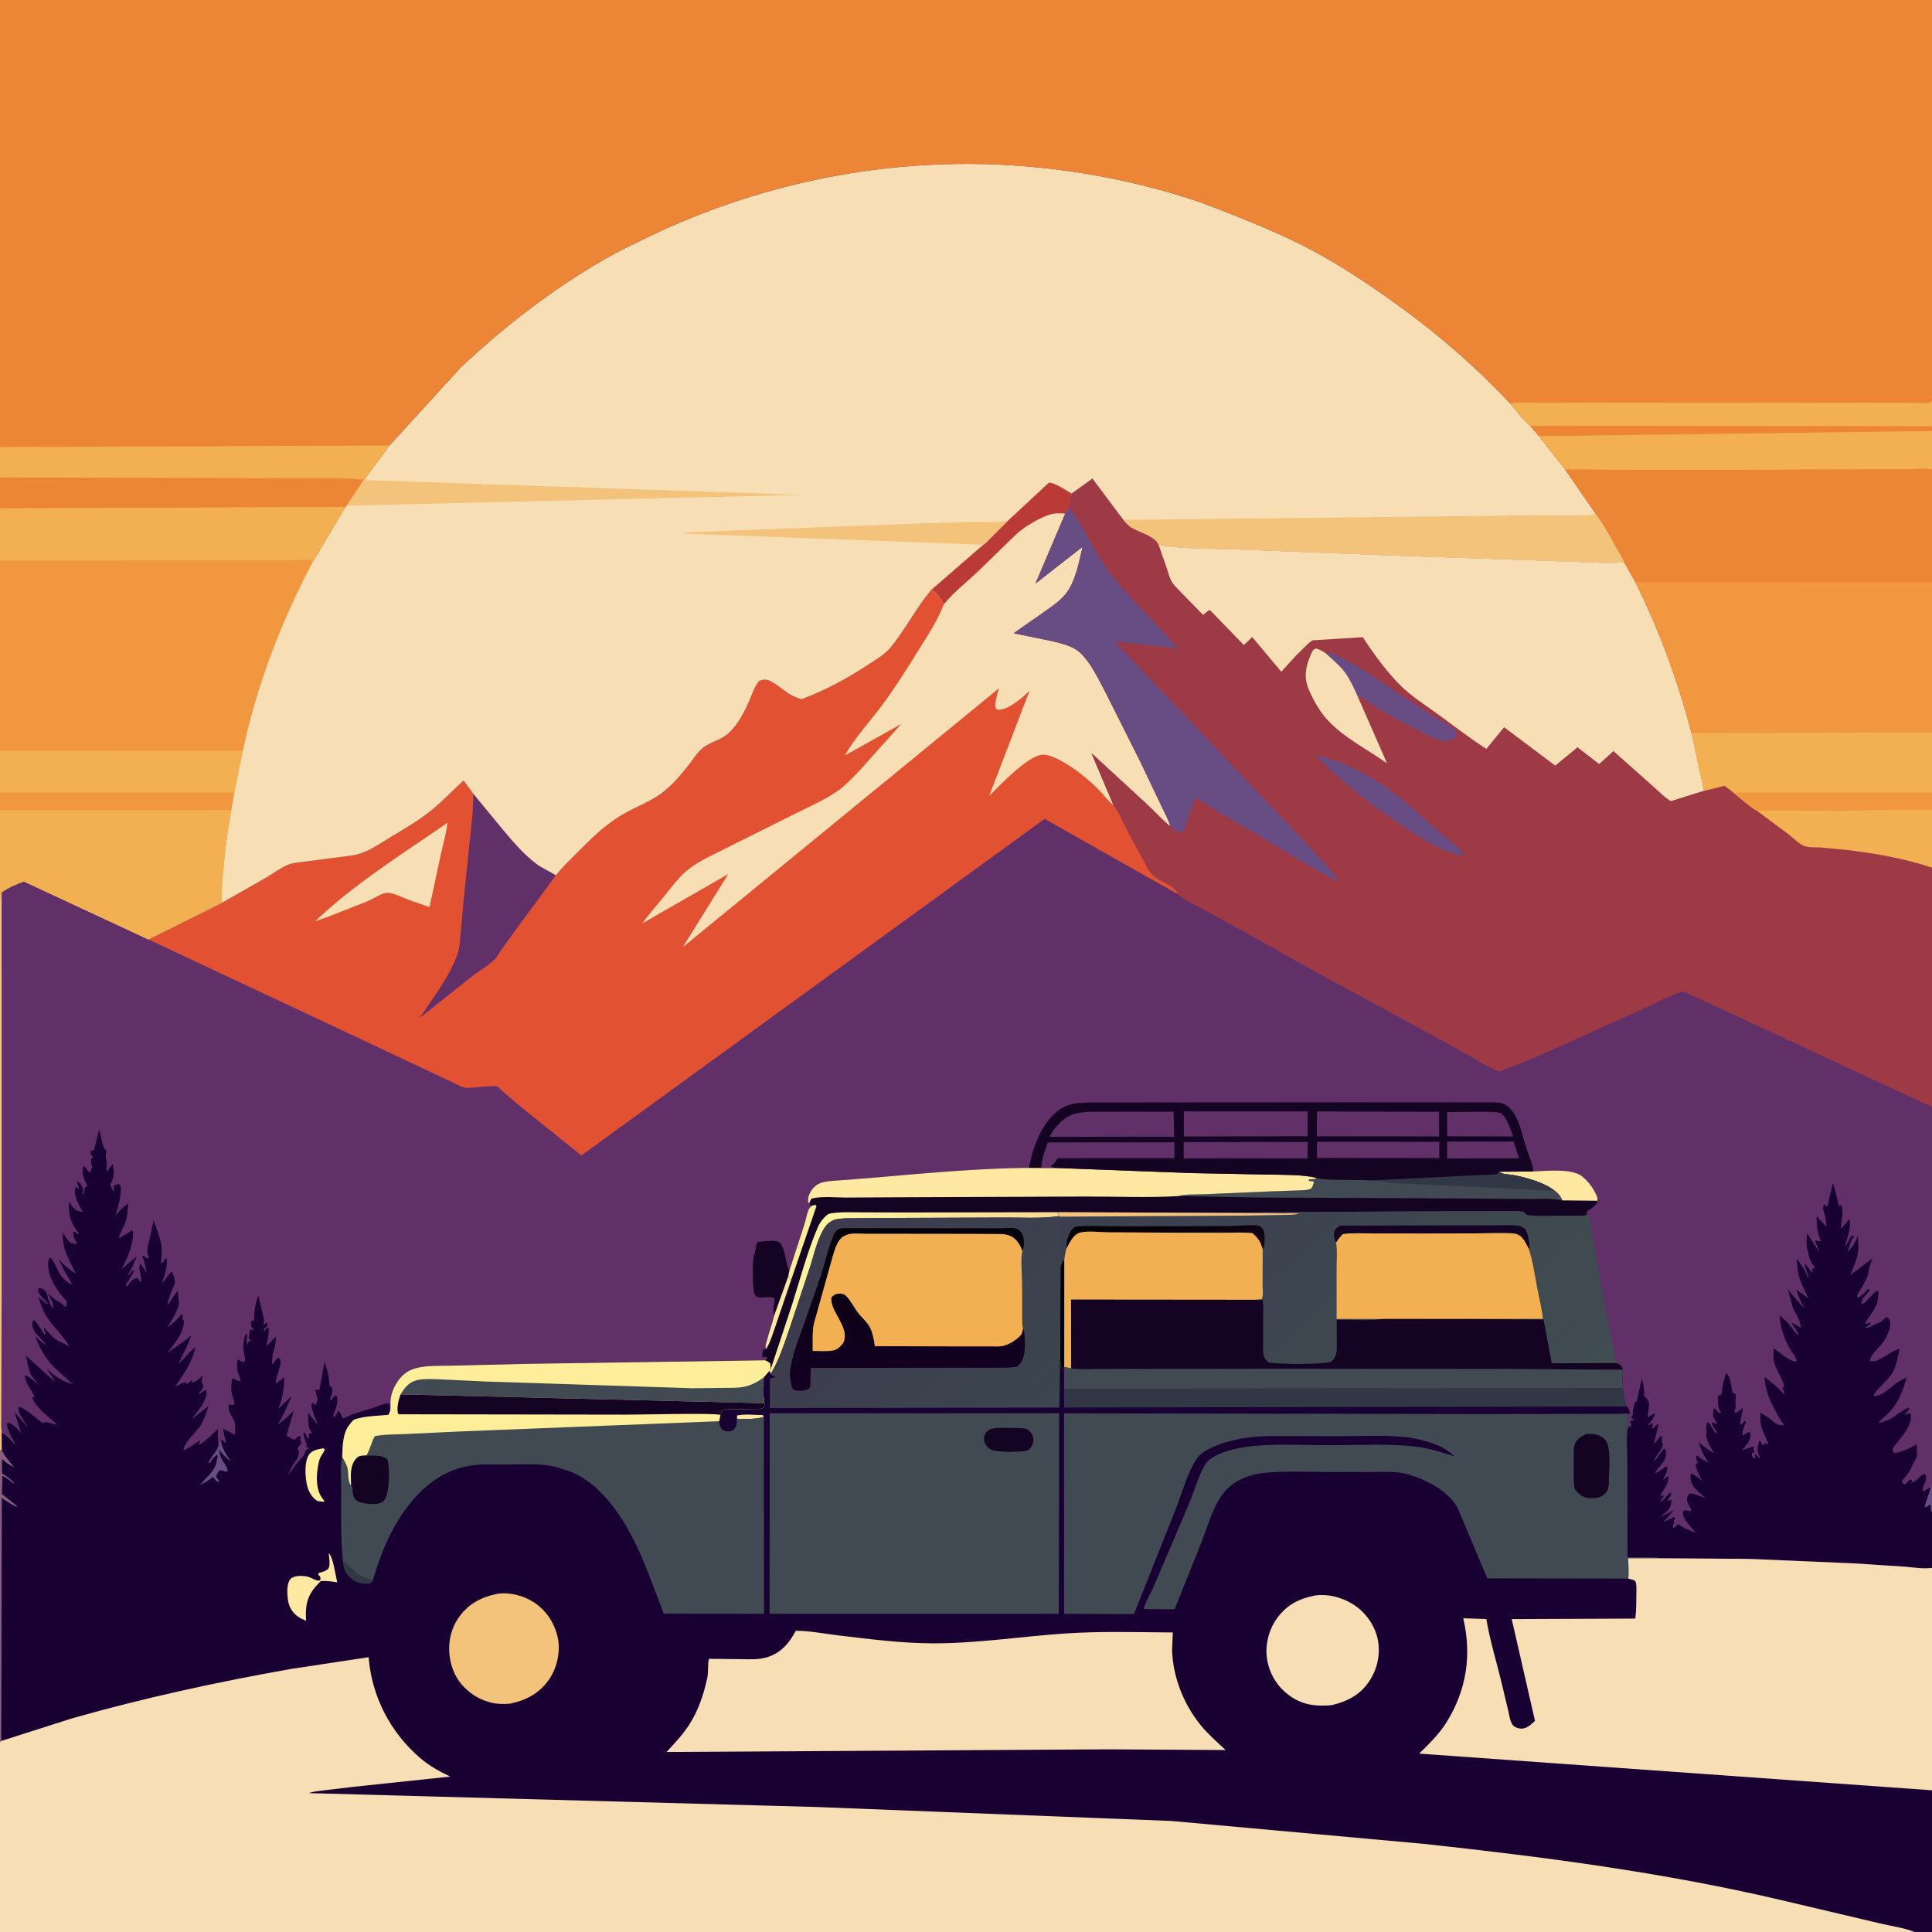 <svg version="1.1" xmlns="http://www.w3.org/2000/svg" style="display: block;" viewBox="0 0 2048 2048" width="1024" height="1024">
<defs>
	<linearGradient id="Gradient1" gradientUnits="userSpaceOnUse" x1="1018.87" y1="1401.51" x2="881.873" y2="1282.91">
		<stop class="stop0" offset="0" stop-opacity="1" stop-color="rgb(249,217,149)"/>
		<stop class="stop1" offset="1" stop-opacity="1" stop-color="rgb(255,245,161)"/>
	</linearGradient>
	<linearGradient id="Gradient2" gradientUnits="userSpaceOnUse" x1="874.688" y1="1302.41" x2="1099.31" y2="1512.22">
		<stop class="stop0" offset="0" stop-opacity="1" stop-color="rgb(61,58,78)"/>
		<stop class="stop1" offset="1" stop-opacity="1" stop-color="rgb(59,70,78)"/>
	</linearGradient>
	<linearGradient id="Gradient3" gradientUnits="userSpaceOnUse" x1="957.094" y1="1300.19" x2="964.637" y2="1466.86">
		<stop class="stop0" offset="0" stop-opacity="1" stop-color="rgb(4,0,8)"/>
		<stop class="stop1" offset="1" stop-opacity="1" stop-color="rgb(21,0,37)"/>
	</linearGradient>
	<linearGradient id="Gradient4" gradientUnits="userSpaceOnUse" x1="1259.8" y1="1162.56" x2="1612.37" y2="1535.34">
		<stop class="stop0" offset="0" stop-opacity="1" stop-color="rgb(59,63,79)"/>
		<stop class="stop1" offset="1" stop-opacity="1" stop-color="rgb(64,77,81)"/>
	</linearGradient>
	<linearGradient id="Gradient5" gradientUnits="userSpaceOnUse" x1="1233.58" y1="1289.58" x2="1238.42" y2="1328.41">
		<stop class="stop0" offset="0" stop-opacity="1" stop-color="rgb(0,0,0)"/>
		<stop class="stop1" offset="1" stop-opacity="1" stop-color="rgb(22,0,28)"/>
	</linearGradient>
</defs>
<path transform="translate(0,0)" fill="rgb(98,48,105)" d="M -0 473.796 L -0 -0 L 2048 0 L 2048 424.969 L 2048 451.796 L 2048 456.941 L 2048 497.935 L 2048 617.405 L 2048 776.427 L 2048 840.058 L 2048 858.235 L 2048 919.749 L 2048 1173.42 L 2048 1575.02 L 2048 1602.29 L 2048 1662.25 L 2048 1897.8 L 2048 2048 L 2029.44 2048 L -0 2048 L 0 1846.66 L -0 1537.69 L 0 953.329 L -0 858.861 L 0 840.06 L 0 796.049 L 0 594.042 L -0 538.894 L 0 506.121 L -0 473.796 z"/>
<path transform="translate(0,0)" fill="rgb(243,194,123)" d="M 0 953.329 L 0.155 952.689 C 0.569 950.213 0.808 948.208 1.728 945.837 L 1.743 1372.44 L 1.449 1473.65 L 1.367 1502 C 1.372 1507.32 0.937 1513.45 1.907 1518.63 L 2.018 1537.08 L -0 1537.69 L 0 953.329 z"/>
<path transform="translate(0,0)" fill="rgb(254,232,162)" d="M 1625.21 1241.83 C 1638.68 1241.26 1657.82 1239.29 1670.5 1243.62 L 1671.62 1243.99 C 1680.3 1247.09 1689.79 1259.86 1692.84 1268.5 C 1693.46 1270.27 1693.61 1271.23 1693.02 1272.92 L 1656.17 1272.62 C 1653.87 1267.46 1651.67 1264.97 1647.13 1261.63 C 1638.96 1255.42 1626.68 1251.11 1616.85 1248.52 C 1611.95 1247.23 1606.94 1246.08 1601.93 1245.33 C 1597.88 1244.72 1592.16 1244.85 1589 1242.08 L 1625.21 1241.83 z"/>
<path transform="translate(0,0)" fill="rgb(20,3,34)" d="M 820.582 1394.77 C 818.671 1390.8 820.745 1380.89 821.201 1376.18 C 817.442 1373.94 808.176 1376.06 803.5 1375.09 C 801.399 1374.65 800.749 1373.73 799.92 1371.88 C 797.575 1366.65 797.246 1335.59 799.426 1330.5 C 801.26 1326.22 800.806 1321.1 802.692 1316.56 C 808.729 1316.06 818.18 1314.45 824 1315.92 C 832.208 1317.99 832.42 1338.5 836.012 1345.13 L 836.868 1346.64 L 835.591 1353.02 L 820.582 1394.77 z"/>
<path transform="translate(0,0)" fill="rgb(20,3,34)" d="M 1117.65 1238 L 1264.06 1243.57 L 1345.01 1245.09 C 1361.43 1245.5 1378.86 1244.86 1394.93 1248.39 C 1402.15 1250.58 1410.05 1250.28 1417.54 1250.54 L 1456.82 1251.14 L 1586.9 1244.73 L 1589 1242.08 C 1592.16 1244.85 1597.88 1244.72 1601.93 1245.33 C 1606.94 1246.08 1611.95 1247.23 1616.85 1248.52 C 1626.68 1251.11 1638.96 1255.42 1647.13 1261.63 C 1651.67 1264.97 1653.87 1267.46 1656.17 1272.62 L 1693.02 1272.92 L 1693.47 1274.92 C 1690 1278.61 1687.13 1281.55 1682.5 1283.84 C 1682.26 1285.22 1682.06 1286.48 1681.99 1287.88 C 1678.94 1289.43 1675.11 1288.9 1671.76 1288.91 L 1647.24 1288.94 C 1639.83 1288.93 1632.21 1289.23 1624.82 1288.62 C 1623.24 1288.49 1619.9 1288.49 1618.5 1287.89 C 1617.64 1287.53 1615.88 1285.26 1615.12 1284.5 C 1606.09 1283.47 1596.66 1283.99 1587.58 1283.97 L 1541 1283.94 L 1389.5 1284.72 L 1351.49 1285 C 1344.52 1285.05 1337.36 1284.68 1330.46 1285.84 L 1121.02 1284.98 C 1121.6 1286.39 1122.09 1287.78 1122.93 1289.07 L 1121.75 1289.25 C 1102.78 1291.91 1081.97 1290.49 1062.71 1290.65 L 938.887 1291.11 L 906.213 1291.36 C 899.759 1291.44 892.465 1291.22 886.171 1292.57 C 882.657 1293.32 878.633 1295.77 876.338 1298.5 C 867.289 1309.28 863.084 1329.52 858.793 1342.69 L 836.704 1409.11 C 831.277 1424.73 826.113 1441.1 817.609 1455.36 L 816.943 1456.6 L 815.702 1453.03 L 816.936 1451.58 L 816.656 1445.5 C 815.04 1443.86 813.191 1443.03 811.166 1441.98 L 813.194 1439.5 L 812 1437.96 C 810.526 1438.62 809.871 1438.7 808.301 1438.8 C 807.939 1435.33 808.2 1433.35 809.38 1430.08 C 810.34 1430.69 810.997 1430.28 812.084 1430.11 C 810.848 1426.85 812.074 1424.31 812.939 1421 C 815.244 1412.17 818.505 1403.64 820.582 1394.77 L 835.591 1353.02 L 836.868 1346.64 L 852.961 1297.04 C 854.494 1292.3 855.409 1285.09 857.872 1281 C 858.587 1279.81 859.807 1278.92 860.855 1278.07 C 858.833 1277.63 859.086 1277.39 857.877 1275.86 C 856.942 1274.59 856.503 1273.86 856.5 1272.19 C 856.491 1267.6 859.503 1261.85 862.654 1258.7 C 865.65 1255.72 869.038 1253.88 873.18 1253.02 C 880.529 1251.49 888.527 1251.38 896.006 1250.8 L 933.467 1247.73 C 986.023 1243.16 1037.86 1238.44 1090.7 1237.96 L 1103.83 1237.97 L 1117.65 1238 z"/>
<path transform="translate(0,0)" fill="rgb(254,232,162)" d="M 835.591 1353.02 C 836.998 1354.29 838.014 1354.92 838.684 1356.73 L 821.852 1406.39 C 818.982 1414.21 816.51 1423.04 812.084 1430.11 C 810.848 1426.85 812.074 1424.31 812.939 1421 C 815.244 1412.17 818.505 1403.64 820.582 1394.77 L 835.591 1353.02 z"/>
<path transform="translate(0,0)" fill="rgb(254,238,153)" d="M 860.855 1278.07 L 864.5 1277.17 L 865.5 1278.56 L 838.684 1356.73 C 838.014 1354.92 836.998 1354.29 835.591 1353.02 L 836.868 1346.64 L 852.961 1297.04 C 854.494 1292.3 855.409 1285.09 857.872 1281 C 858.587 1279.81 859.807 1278.92 860.855 1278.07 z"/>
<path transform="translate(0,0)" fill="url(#Gradient1)" d="M 816.936 1451.58 L 839.531 1383.22 C 848.116 1356.39 855.365 1328.08 866.403 1302.18 C 868.127 1298.14 870.062 1294.48 873.162 1291.32 C 875.626 1288.81 877.103 1286.83 880.687 1286.24 C 890.86 1284.54 901.607 1285.13 911.888 1285.15 L 959.782 1285.28 L 1121.02 1284.98 C 1121.6 1286.39 1122.09 1287.78 1122.93 1289.07 L 1121.75 1289.25 C 1102.78 1291.91 1081.97 1290.49 1062.71 1290.65 L 938.887 1291.11 L 906.213 1291.36 C 899.759 1291.44 892.465 1291.22 886.171 1292.57 C 882.657 1293.32 878.633 1295.77 876.338 1298.5 C 867.289 1309.28 863.084 1329.52 858.793 1342.69 L 836.704 1409.11 C 831.277 1424.73 826.113 1441.1 817.609 1455.36 L 816.943 1456.6 L 815.702 1453.03 L 816.936 1451.58 z"/>
<path transform="translate(0,0)" fill="rgb(65,74,82)" d="M 1456.82 1251.14 L 1586.9 1244.73 L 1589 1242.08 C 1592.16 1244.85 1597.88 1244.72 1601.93 1245.33 C 1606.94 1246.08 1611.95 1247.23 1616.85 1248.52 C 1626.68 1251.11 1638.96 1255.42 1647.13 1261.63 C 1651.67 1264.97 1653.87 1267.46 1656.17 1272.62 C 1644.69 1269.8 1631.34 1271.15 1619.56 1270.99 L 1549.73 1270.42 L 1334.43 1269.4 L 1248.8 1267.91 C 1256.79 1265.59 1268.19 1266.35 1276.66 1265.96 L 1344.85 1263 L 1372.93 1262.03 C 1377.62 1261.83 1382.94 1261.98 1387.5 1260.94 C 1388.73 1260.66 1389.53 1259.98 1390.5 1259.23 C 1391.54 1257.02 1392.78 1255.01 1392.59 1252.5 L 1387.5 1251.74 L 1387.5 1250.16 L 1394.45 1249.78 L 1394.93 1248.39 C 1402.15 1250.58 1410.05 1250.28 1417.54 1250.54 L 1456.82 1251.14 z"/>
<path transform="translate(0,0)" fill="rgb(50,55,69)" d="M 1456.82 1251.14 L 1586.9 1244.73 L 1589 1242.08 C 1592.16 1244.85 1597.88 1244.72 1601.93 1245.33 C 1606.94 1246.08 1611.95 1247.23 1616.85 1248.52 C 1626.68 1251.11 1638.96 1255.42 1647.13 1261.63 C 1641.77 1263 1633.93 1261.72 1628.29 1261.49 L 1579 1258.91 L 1479.49 1254.24 C 1471.91 1253.62 1464.39 1252.03 1456.82 1251.14 z"/>
<path transform="translate(0,0)" fill="rgb(254,232,162)" d="M 1117.65 1238 L 1264.06 1243.57 L 1345.01 1245.09 C 1361.43 1245.5 1378.86 1244.86 1394.93 1248.39 L 1394.45 1249.78 L 1387.5 1250.16 L 1387.5 1251.74 L 1392.59 1252.5 C 1392.78 1255.01 1391.54 1257.02 1390.5 1259.23 C 1389.53 1259.98 1388.73 1260.66 1387.5 1260.94 C 1382.94 1261.98 1377.62 1261.83 1372.93 1262.03 L 1344.85 1263 L 1276.66 1265.96 C 1268.19 1266.35 1256.79 1265.59 1248.8 1267.91 C 1216.59 1269.83 1183.66 1268.26 1151.36 1268.38 L 947.208 1269.18 L 896.545 1269.47 C 884.972 1269.42 871.481 1267.82 860.304 1270.5 C 858.939 1272.25 858.482 1273.74 857.877 1275.86 C 856.942 1274.59 856.503 1273.86 856.5 1272.19 C 856.491 1267.6 859.503 1261.85 862.654 1258.7 C 865.65 1255.72 869.038 1253.88 873.18 1253.02 C 880.529 1251.49 888.527 1251.38 896.006 1250.8 L 933.467 1247.73 C 986.023 1243.16 1037.86 1238.44 1090.7 1237.96 L 1103.83 1237.97 L 1117.65 1238 z"/>
<path transform="translate(0,0)" fill="rgb(20,3,34)" d="M 1090.7 1237.96 C 1094.44 1216.81 1104.34 1189.76 1122.42 1176.68 C 1128.43 1172.33 1136.15 1169.85 1143.51 1169.22 C 1154.99 1168.25 1166.95 1168.73 1178.51 1168.68 L 1244.01 1168.61 L 1433.96 1168.47 L 1540.74 1168.53 L 1573.4 1168.58 C 1578.88 1168.61 1584.93 1168.22 1590.35 1169.09 C 1595.9 1169.99 1600.52 1174.05 1603.67 1178.54 C 1611.67 1189.94 1614.79 1207.51 1619.25 1220.72 C 1621.16 1226.4 1625.71 1235.99 1625.21 1241.83 L 1589 1242.08 L 1586.9 1244.73 L 1456.82 1251.14 L 1417.54 1250.54 C 1410.05 1250.28 1402.15 1250.58 1394.93 1248.39 C 1378.86 1244.86 1361.43 1245.5 1345.01 1245.09 L 1264.06 1243.57 L 1117.65 1238 L 1103.83 1237.97 L 1090.7 1237.96 z"/>
<path transform="translate(0,0)" fill="rgb(98,48,105)" d="M 1534.02 1210.12 L 1604.5 1210.13 L 1610.23 1227.91 L 1533.99 1227.97 L 1534.02 1210.12 z"/>
<path transform="translate(0,0)" fill="rgb(98,48,105)" d="M 1533.96 1178.94 C 1542.18 1178.93 1586.03 1177.43 1590.33 1179.8 C 1597.4 1183.69 1601.17 1197.58 1603.99 1204.72 L 1534 1204.51 L 1533.96 1178.94 z"/>
<path transform="translate(0,0)" fill="rgb(98,48,105)" d="M 1396.09 1210.42 L 1525.79 1210.35 L 1525.63 1227.7 L 1396 1227.43 L 1396.09 1210.42 z"/>
<path transform="translate(0,0)" fill="rgb(98,48,105)" d="M 1345.58 1210.5 L 1386.18 1210.63 L 1386.1 1227.92 L 1294.5 1227.78 L 1254.79 1227.95 L 1254.76 1210.74 L 1345.58 1210.5 z"/>
<path transform="translate(0,0)" fill="rgb(98,48,105)" d="M 1103.83 1237.97 C 1104.42 1228.34 1107.4 1220.04 1110.74 1211.05 L 1245.03 1210.87 L 1244.95 1227.68 L 1121.31 1227.75 L 1120.56 1228.9 C 1118.44 1232.15 1116.79 1234.25 1113.64 1236.5 L 1117.65 1238 L 1103.83 1237.97 z"/>
<path transform="translate(0,0)" fill="rgb(98,48,105)" d="M 1158.44 1178.5 L 1243.99 1178.41 L 1244.69 1205.02 L 1197.75 1204.95 L 1112.52 1205.13 C 1115.07 1199.97 1118.65 1195.29 1122.59 1191.11 C 1133.02 1180.07 1144.11 1178.83 1158.44 1178.5 z"/>
<path transform="translate(0,0)" fill="rgb(98,48,105)" d="M 1396.05 1178.27 L 1525.52 1178.52 L 1525.46 1204.65 L 1396 1204.55 L 1396.05 1178.27 z"/>
<path transform="translate(0,0)" fill="rgb(98,48,105)" d="M 1254.95 1178.13 L 1386.21 1178.13 L 1386.02 1204.47 L 1254.96 1204.73 L 1254.95 1178.13 z"/>
<path transform="translate(0,0)" fill="url(#Gradient2)" d="M 1122.93 1289.07 L 1123.4 1289.72 C 1122.01 1294.28 1122.56 1299.75 1122.53 1304.53 C 1122.49 1312.67 1121.36 1322.85 1123.51 1330.5 C 1124.48 1333.94 1123.31 1338.41 1124.1 1342.11 L 1123.83 1441.57 L 1123.69 1442.97 L 1122.91 1492.09 L 816.035 1492.56 L 816.152 1461.5 C 817.432 1461.02 818.584 1460.65 819.924 1460.36 C 821.48 1460.01 820.832 1460.32 822 1459.46 L 820.662 1458.98 C 819.063 1458.35 818.206 1457.72 816.943 1456.6 L 817.609 1455.36 C 826.113 1441.1 831.277 1424.73 836.704 1409.11 L 858.793 1342.69 C 863.084 1329.52 867.289 1309.28 876.338 1298.5 C 878.633 1295.77 882.657 1293.32 886.171 1292.57 C 892.465 1291.22 899.759 1291.44 906.213 1291.36 L 938.887 1291.11 L 1062.71 1290.65 C 1081.97 1290.49 1102.78 1291.91 1121.75 1289.25 L 1122.93 1289.07 z"/>
<path transform="translate(0,0)" fill="url(#Gradient3)" d="M 1084.44 1408.42 C 1085.32 1409.62 1085.54 1410.29 1085.7 1411.76 C 1086.58 1419.56 1087.23 1433.57 1084.24 1440.77 C 1083.02 1443.71 1080.6 1446.26 1078.57 1448.67 C 1069.6 1450.23 1060.33 1449.82 1051.24 1449.86 L 1007.63 1449.93 L 859.468 1449.99 L 858.936 1469.5 C 858.736 1470.65 858.264 1471.39 857.331 1472 C 852.883 1474.91 846.534 1474.65 841.5 1473.52 C 838.55 1470.59 839.361 1468.35 838.308 1464.46 C 836.647 1458.34 837.338 1452.96 838.519 1446.79 C 841.246 1432.56 846.946 1418.45 851.831 1404.84 L 868.918 1355.72 C 873.907 1341.31 877.104 1325.82 882.625 1311.73 C 883.764 1308.82 885.915 1304.49 888.856 1303.03 C 890.741 1302.09 893.445 1301.97 895.5 1301.92 L 1023.04 1302.03 L 1062.82 1301.98 C 1067.05 1301.98 1073.5 1301.11 1077.35 1302.49 C 1080.8 1303.72 1082.97 1306.4 1084.33 1309.74 C 1085.6 1312.84 1085.72 1321.58 1084.35 1324.7 L 1083.74 1325.97 C 1080.98 1319.04 1077.51 1312.69 1070.17 1309.81 C 1067.56 1308.78 1064.66 1308.3 1061.87 1308.15 L 1024.56 1307.98 L 952.085 1307.89 L 917.5 1307.87 C 911.295 1307.86 902.766 1306.71 897.101 1309.19 L 895.98 1309.73 L 894.723 1310.32 C 886.356 1314.44 883.519 1329.9 880.88 1338.34 L 862.614 1403.67 C 860.926 1412.7 861.614 1422.88 861.485 1432.08 C 867.859 1431.96 880.591 1433.1 886.113 1430.65 C 887.98 1429.83 890.988 1427.01 892.396 1425.48 C 895.273 1422.35 895.784 1418.05 895.399 1413.99 C 894.171 1401.02 879.659 1387.42 881.343 1375.21 C 883.744 1372.56 886.471 1371.31 890.117 1371.23 C 892.399 1371.19 895.029 1371.85 896.687 1373.5 C 901.686 1378.46 905.053 1385.62 909.289 1391.26 C 913.107 1396.34 919.071 1401.27 922.008 1406.74 C 924.946 1412.21 926.575 1420.77 927.369 1426.99 L 1023.3 1427.23 L 1049.22 1427.22 C 1053.66 1427.2 1058.91 1427.67 1063.26 1426.68 C 1069.54 1425.26 1077.15 1420.61 1081.5 1415.95 C 1083.51 1413.79 1083.9 1411.21 1084.44 1408.42 z"/>
<path transform="translate(0,0)" fill="rgb(242,176,83)" d="M 1084.44 1408.42 C 1083.9 1411.21 1083.51 1413.79 1081.5 1415.95 C 1077.15 1420.61 1069.54 1425.26 1063.26 1426.68 C 1058.91 1427.67 1053.66 1427.2 1049.22 1427.22 L 1023.3 1427.23 L 927.369 1426.99 C 926.575 1420.77 924.946 1412.21 922.008 1406.74 C 919.071 1401.27 913.107 1396.34 909.289 1391.26 C 905.053 1385.62 901.686 1378.46 896.687 1373.5 C 895.029 1371.85 892.399 1371.19 890.117 1371.23 C 886.471 1371.31 883.744 1372.56 881.343 1375.21 C 879.659 1387.42 894.171 1401.02 895.399 1413.99 C 895.784 1418.05 895.273 1422.35 892.396 1425.48 C 890.988 1427.01 887.98 1429.83 886.113 1430.65 C 880.591 1433.1 867.859 1431.96 861.485 1432.08 C 861.614 1422.88 860.926 1412.7 862.614 1403.67 L 880.88 1338.34 C 883.519 1329.9 886.356 1314.44 894.723 1310.32 L 895.98 1309.73 L 897.101 1309.19 C 902.766 1306.71 911.295 1307.86 917.5 1307.87 L 952.085 1307.89 L 1024.56 1307.98 L 1061.87 1308.15 C 1064.66 1308.3 1067.56 1308.78 1070.17 1309.81 C 1077.51 1312.69 1080.98 1319.04 1083.74 1325.97 C 1081.72 1336.49 1083.39 1349.47 1083.44 1360.34 L 1083.59 1390.46 C 1083.63 1396.28 1083.08 1402.77 1084.44 1408.42 z"/>
<path transform="translate(0,0)" fill="rgb(24,0,51)" d="M 1725.96 1513.05 L 1728.5 1512.39 L 1729.28 1510 L 1727.62 1507 C 1729.54 1505.25 1731.85 1506.4 1732 1504.26 L 1728.98 1503.5 C 1729.26 1501.2 1731.07 1500.2 1731 1498.56 C 1730.86 1495.37 1731.25 1493.06 1732.06 1490 L 1732.95 1486.5 L 1734.97 1485.5 L 1740.51 1460.84 C 1741.67 1466.82 1743.73 1473.54 1742.5 1479.6 L 1743.68 1480.42 C 1745.81 1482.02 1746.9 1484.69 1748.07 1487 C 1748.23 1492.4 1746.67 1497.3 1746.72 1502.53 L 1753.23 1498.5 L 1754.31 1499 C 1752.8 1503.79 1750.2 1506.78 1747 1510.5 L 1748 1510.92 L 1751.5 1508.14 C 1752.11 1510.4 1751.74 1511.76 1751.18 1514 L 1752.12 1514.3 C 1753.22 1513.27 1757.23 1508.96 1758.42 1508.99 L 1753.05 1531.04 L 1760.5 1522.21 L 1761.89 1523.5 C 1761.81 1524.99 1761.28 1527.75 1761.61 1529.11 C 1761.68 1529.41 1762.89 1531.32 1762.9 1531.5 C 1762.92 1534.3 1755.16 1544.51 1753.39 1547.74 L 1754.88 1547.85 C 1757.39 1544.85 1761.46 1537.34 1764.57 1535.5 C 1766.2 1537.5 1766.31 1540.5 1766.02 1543 C 1765.24 1549.64 1757.09 1556 1753.95 1562.04 C 1758.27 1559.87 1762.1 1557.98 1765.56 1554.5 L 1767.24 1554.84 C 1768.31 1559.13 1765.25 1563.9 1763.16 1567.5 L 1763.56 1568.5 L 1767.5 1564.99 L 1768.85 1566 C 1768.06 1572.83 1765.1 1577.28 1761.35 1582.81 C 1760.22 1584.47 1760.59 1583.75 1760.09 1585.77 L 1761.06 1585.54 C 1762.62 1585.21 1762.05 1585.32 1763.91 1585.2 C 1763.18 1588.26 1759.62 1589.15 1760.5 1591.98 C 1764.42 1590.29 1768.35 1581.94 1771.8 1582.5 C 1771.51 1585.73 1769.14 1588.04 1767.22 1590.5 C 1769.52 1590.81 1769.58 1590.46 1771.57 1589.5 C 1772.2 1592.81 1771.26 1596.5 1769.4 1599.33 C 1768.08 1601.34 1766.06 1602.79 1764.23 1604.31 C 1762.98 1605.35 1761.97 1606.43 1760.95 1607.69 L 1774.49 1600.75 L 1763.25 1613.79 C 1767.05 1611.7 1770.88 1609.32 1775 1607.93 L 1775.78 1609.5 L 1774.09 1612.24 L 1774.62 1613.5 L 1772.97 1618.5 L 1774.5 1619.79 L 1778.5 1615.66 C 1784.69 1619.39 1790.63 1622.61 1797.6 1624.7 C 1793.81 1620.16 1783.35 1609.77 1783.99 1603.97 L 1784.5 1601.19 C 1787.2 1600.93 1789.38 1601.31 1792 1601.83 L 1792.71 1600.25 C 1790.79 1596.57 1787.33 1591.64 1788.48 1587.43 C 1789.03 1585.42 1789.59 1584.61 1791 1583.17 C 1794.74 1583.09 1796.99 1583.86 1800.39 1585.36 L 1808.23 1588.16 C 1802.44 1583.22 1793.26 1576.73 1792.15 1568.5 C 1791.87 1566.41 1792.11 1564.14 1792.29 1562.04 C 1795.67 1562.1 1801.27 1567.68 1804.4 1569.8 C 1800.97 1563.99 1798.6 1558.91 1797.36 1552.19 L 1799.8 1550.5 L 1799.41 1549.62 C 1798.35 1547.17 1797.77 1545.75 1798.19 1543 C 1800.15 1543.12 1799.1 1542.77 1800.75 1544.3 C 1803.58 1546.92 1807.63 1548.61 1811.05 1550.35 C 1807.77 1545.43 1805.05 1541.1 1803.03 1535.5 L 1800.49 1528.77 C 1805.81 1533.18 1810.92 1537.1 1816.96 1540.48 C 1812.94 1533.61 1808.79 1527.61 1808.44 1519.4 L 1809.37 1517.99 L 1808.87 1516.5 C 1808.05 1513.78 1808.82 1510.84 1809.29 1508.11 L 1810.84 1507.5 C 1814.24 1511.58 1815.65 1516.16 1819.5 1519.86 C 1819.71 1518.03 1820.11 1517.97 1818.96 1516.42 C 1816.97 1513.74 1815.48 1511.75 1814.7 1508.5 L 1815.59 1507.5 L 1819.5 1509.8 C 1819.94 1506.42 1816.85 1504.53 1816.1 1501.5 C 1815.66 1499.68 1816.16 1495.98 1816.19 1494 L 1817.5 1493.07 L 1822.5 1497.95 L 1824.68 1497.8 L 1823.74 1496.56 C 1820.67 1492.1 1820.78 1484.67 1821.18 1479.5 L 1824.82 1478.5 L 1824.88 1477.58 C 1825.44 1470.49 1827.24 1462.98 1829.5 1456.26 L 1830.83 1456.19 C 1834.33 1460.49 1834.94 1467.4 1835.88 1472.78 C 1835.96 1473.24 1836.38 1476.34 1836.51 1476.5 C 1837.46 1477.65 1839.11 1475.64 1839.81 1478.5 C 1840.4 1480.92 1839.19 1484.3 1839.74 1487.09 C 1840.39 1490.44 1839.21 1494.43 1838.5 1497.73 C 1841.83 1497.5 1844.93 1494.47 1847.56 1492.48 L 1844.41 1509.37 L 1845.5 1510.33 L 1849.5 1506.09 L 1850.73 1507.5 C 1849.39 1511.34 1845.81 1517.8 1847.29 1521.5 C 1850.84 1520.89 1851.3 1517.88 1855 1518.15 C 1856.19 1521.34 1855.53 1524.38 1853.98 1527.44 C 1852.14 1531.09 1848.91 1534.48 1846.31 1537.64 C 1850.43 1536.06 1854.75 1534 1859.15 1533.5 C 1858.83 1536.27 1858.73 1536.95 1859.77 1539.5 L 1859 1540.07 L 1857.43 1539.26 L 1857.01 1543.5 L 1859.5 1545.96 L 1860.9 1545 L 1860.03 1542.5 L 1860.75 1541.19 L 1864.74 1545.5 L 1865.79 1545 L 1864.98 1543.53 C 1862.06 1538.05 1863.25 1533.21 1864.66 1527.5 L 1865.77 1527.13 L 1866.29 1528.15 L 1868.5 1532.1 L 1871 1530.09 L 1874.73 1530.79 C 1872.32 1524.45 1868.86 1518.58 1867.06 1512 C 1865.78 1507.32 1865.93 1502.2 1865.92 1497.37 C 1869.52 1499.6 1873.34 1501.76 1876.71 1504.31 C 1880.71 1507.33 1881.35 1509.43 1886.58 1510.5 L 1888.33 1510.91 L 1889.5 1511.16 L 1890.87 1510 L 1888.53 1506.83 C 1885.94 1503.47 1884.06 1499.23 1882.04 1495.5 C 1875.36 1483.13 1871.51 1474.01 1870.48 1459.81 C 1877.51 1464.83 1883.36 1469.86 1889.44 1475.98 C 1890.54 1477.09 1890.24 1476.74 1891.91 1477.74 C 1891.6 1475.3 1890.43 1473.62 1889.25 1471.5 C 1890.41 1470.4 1889.66 1470.85 1891.67 1470.5 C 1890.06 1462.16 1883.37 1453.62 1880.92 1445 L 1880.59 1443.88 C 1879.38 1439.35 1880 1433.94 1880.15 1429.27 C 1886.11 1433.29 1897.43 1443.97 1904.5 1443.13 C 1904.5 1439.54 1901.13 1435.58 1899.23 1432.55 C 1896.41 1428.08 1893.81 1423.27 1891.79 1418.38 C 1888.69 1410.89 1887.02 1402.41 1886.36 1394.35 C 1890.06 1397.46 1894 1400.65 1897.06 1404.39 C 1900.21 1408.23 1902.55 1412.68 1906.5 1415.75 C 1906.5 1412.38 1900.8 1405.27 1898.8 1402.15 C 1900.25 1401.85 1907.12 1406.61 1908.67 1407.5 L 1908.5 1405.29 L 1908.44 1404.36 C 1907.77 1397.61 1901.81 1390.84 1899.78 1384 L 1895.06 1365.86 L 1895.79 1366.94 C 1900.76 1374.19 1906.87 1380.55 1912.87 1386.96 C 1910.15 1382.02 1907.65 1377.36 1905.82 1372 L 1904.13 1367.06 L 1916.93 1376.15 L 1909.66 1360.59 C 1905.87 1352.5 1905.37 1342.62 1904.39 1333.87 C 1909.07 1340.26 1914.03 1346.6 1916.5 1354.25 L 1917.09 1353 C 1915.3 1348.23 1913.66 1344.01 1912.84 1338.95 C 1915.67 1342.09 1918.28 1345.1 1920.5 1348.71 L 1921.69 1347.5 L 1921.04 1345.85 L 1921.13 1344.39 L 1923 1344.77 L 1923.5 1343.18 L 1922.82 1342.35 C 1918.07 1336.4 1917.27 1330.71 1915.65 1323.56 C 1914.47 1318.35 1915.21 1312.68 1915.57 1307.38 L 1928.61 1327.31 C 1927.32 1323.38 1925.89 1319.71 1924.06 1316 L 1925 1314.92 L 1926.63 1315.34 C 1928.98 1315.88 1928.04 1315.78 1930.47 1315.5 L 1929.95 1314.49 C 1926.19 1307.04 1925.8 1297.54 1925.57 1289.27 L 1936.32 1300.45 C 1935.58 1296.75 1935.5 1292.84 1934.67 1289.21 C 1933.61 1284.58 1931.24 1281.12 1933.71 1276.38 L 1936.13 1279 L 1936.99 1279 L 1942.96 1253.87 C 1945.86 1262.03 1946.94 1270.51 1949.61 1278.5 L 1951.78 1277.5 C 1954.67 1283.43 1951.78 1295.74 1951.4 1302.47 C 1954.58 1299.96 1957.04 1295.99 1959.5 1292.77 C 1961.21 1294.33 1960.83 1293.4 1960.92 1295.52 C 1961.32 1305.15 1957.71 1313.11 1955.57 1322.32 L 1962.5 1310.11 L 1964.51 1309.5 L 1965.18 1311 L 1964.22 1312.12 C 1961.52 1315.5 1960.12 1323.11 1958.3 1327.49 C 1963.67 1321.48 1966.86 1317.12 1969.59 1309.4 C 1969.75 1315.76 1970.39 1323 1969.31 1329.26 C 1968.03 1336.67 1964.01 1344.66 1961.33 1351.69 L 1985.03 1333.76 C 1983.24 1338.47 1981.43 1342.98 1980.78 1348.01 C 1980 1354.06 1976.01 1360.74 1972.88 1365.98 C 1971.21 1368.77 1968.78 1371.73 1968.5 1375.01 C 1970.62 1375.38 1970.83 1374.99 1972.5 1373.75 C 1975.4 1371.6 1977.96 1368.71 1980.5 1366.14 L 1981.93 1367.5 C 1978.88 1373.35 1972.69 1375.41 1973.34 1382.62 C 1978.28 1381.5 1987.3 1367.46 1990.9 1368.5 C 1991.91 1379.37 1988.82 1385.4 1982.72 1394 C 1980.73 1396.79 1978.13 1399.63 1977.31 1403 L 1978.53 1403.5 L 1981.5 1402 L 1983.03 1403 C 1981.39 1404.94 1980.06 1405.74 1977.79 1406.85 L 1977.5 1407.81 C 1981.48 1407.75 1985.76 1404.25 1989.75 1403.1 C 1993.6 1401.98 1996.6 1398.78 1999.5 1396.14 C 2001.57 1396.96 2002.12 1397.25 2003.02 1399.5 C 2005.56 1405.9 2001.04 1414.84 1997.9 1420.3 C 1994.17 1426.82 1982.71 1435.21 1982.14 1442.75 C 1985.55 1443.17 1987.6 1443.18 1990.77 1441.68 L 1992.26 1440.98 C 1999.74 1437.4 2005.02 1432.4 2013.06 1429.82 L 2013.61 1430.12 C 2011.65 1437.99 2010.57 1446.73 2006.8 1453.96 C 2004.29 1458.78 1999.86 1462.98 1996.18 1466.99 C 1992.81 1470.66 1988.93 1474.34 1986.2 1478.5 L 1987 1479.8 C 1995.88 1479.5 2003.28 1471.25 2010.14 1466.18 C 2013.49 1463.7 2017.34 1462.05 2021.11 1460.32 C 2016.97 1475 2012.58 1487.12 2001.56 1498.27 C 1998.22 1501.66 1993.68 1504.49 1991.37 1508.7 C 1998.2 1506.48 2004.21 1504.91 2009.83 1500.27 C 2013.7 1497.08 2018.72 1494.65 2023 1492.01 L 2023.95 1493.5 C 2022.37 1495.88 2021.03 1497.68 2018.77 1499.5 C 2022.18 1499.91 2023.27 1496.6 2025.88 1499 C 2026.06 1512.14 2017.84 1520.52 2010.29 1530.29 C 2009.3 1531.58 2006.62 1534.47 2006.29 1536 C 2005.87 1537.99 2007.28 1539.13 2008.5 1540.32 C 2016.04 1539.25 2025.38 1534.91 2031.8 1530.8 L 2032.04 1541.5 C 2032.17 1544.99 2030.75 1546.85 2029 1549.76 C 2027.92 1551.56 2027.19 1553.3 2026.37 1555.22 C 2023.97 1560.86 2020.44 1565.1 2016.25 1569.5 L 2016.5 1571.82 L 2019 1573.72 C 2020.95 1572.42 2021.92 1571.49 2023.16 1569.5 L 2026 1568.28 L 2026.86 1569 L 2025.99 1571.5 C 2032.06 1571.07 2035.38 1562.5 2040.65 1562.5 C 2042.25 1566.2 2042.1 1567.74 2040.62 1571.43 C 2039.37 1574.54 2037.55 1577.43 2038.15 1580.86 C 2040.06 1580.47 2040.24 1580.33 2041.72 1579.26 C 2043.32 1578.11 2044.74 1577.39 2046.6 1576.71 L 2048 1575.02 L 2048 1602.29 L 2048 1662.25 L 2046.84 1662.08 C 2038.3 1663.27 2027.57 1661.38 2018.91 1660.75 L 1965.51 1657.25 L 1853.8 1652.47 L 1761.51 1651.83 C 1750.14 1650.03 1736.88 1651.04 1725.27 1650.88 L 1725.06 1550.87 C 1725.05 1543.24 1723.22 1518.92 1725.96 1513.05 z"/>
<path transform="translate(0,0)" fill="rgb(104,77,133)" d="M 2048 1575.02 L 2048 1602.29 L 2047.05 1602.26 L 2046.69 1596 L 2045 1595.08 C 2043.21 1596.65 2042.66 1597.22 2040.3 1597.82 C 2041.39 1590.85 2045.13 1583.93 2046.6 1576.71 L 2048 1575.02 z"/>
<path transform="translate(0,0)" fill="url(#Gradient4)" d="M 1330.46 1285.84 C 1337.36 1284.68 1344.52 1285.05 1351.49 1285 L 1389.5 1284.72 L 1541 1283.94 L 1587.58 1283.97 C 1596.66 1283.99 1606.09 1283.47 1615.12 1284.5 C 1615.88 1285.26 1617.64 1287.53 1618.5 1287.89 C 1619.9 1288.49 1623.24 1288.49 1624.82 1288.62 C 1632.21 1289.23 1639.83 1288.93 1647.24 1288.94 L 1671.76 1288.91 C 1675.11 1288.9 1678.94 1289.43 1681.99 1287.88 C 1682.7 1288.59 1683.64 1289.12 1684.11 1290 C 1685.02 1291.73 1685.34 1295.61 1685.74 1297.58 L 1689.57 1319.5 L 1701.05 1383 L 1713.16 1444.9 C 1716.97 1446.25 1717.45 1446.15 1719.82 1449.66 L 1719.89 1452.01 L 1597.34 1451.22 L 1358.62 1450.95 L 1209.04 1451.17 L 1163.62 1451.3 C 1154.37 1451.33 1144.74 1451.91 1135.56 1450.81 L 1128.1 1449.06 L 1127.92 1451.54 L 1125.51 1449 L 1124.61 1450.49 L 1123.83 1441.57 L 1124.1 1342.11 C 1123.31 1338.41 1124.48 1333.94 1123.51 1330.5 C 1121.36 1322.85 1122.49 1312.67 1122.53 1304.53 C 1122.56 1299.75 1122.01 1294.28 1123.4 1289.72 L 1122.93 1289.07 C 1122.09 1287.78 1121.6 1286.39 1121.02 1284.98 L 1330.46 1285.84 z"/>
<path transform="translate(0,0)" fill="rgb(243,194,123)" d="M 1121.02 1284.98 L 1330.46 1285.84 L 1361.74 1286.22 C 1366.61 1286.24 1372.3 1285.62 1377 1286.59 C 1370.16 1288.09 1362.98 1287.81 1356 1287.94 L 1322.3 1288.55 L 1123.4 1289.72 L 1122.93 1289.07 C 1122.09 1287.78 1121.6 1286.39 1121.02 1284.98 z"/>
<path transform="translate(0,0)" fill="url(#Gradient5)" d="M 1130.26 1323.94 C 1129.82 1317.4 1132.21 1308.26 1136.47 1303.18 C 1138.48 1300.77 1139.85 1300.17 1143 1299.96 C 1155.62 1299.15 1168.81 1299.9 1181.48 1299.9 L 1257.15 1299.87 L 1306.09 1299.55 C 1314.64 1299.37 1323.8 1298.26 1332.26 1298.88 C 1334.25 1299.03 1335.89 1299.9 1337.33 1301.27 C 1341.14 1304.87 1340.55 1311.11 1340.42 1316 C 1340.34 1318.79 1340.5 1322.06 1338.51 1324.24 C 1336.05 1316.23 1334.13 1312.75 1327.5 1307.19 C 1318.17 1306.16 1308.48 1306.72 1299.07 1306.73 L 1249.05 1306.73 L 1174.67 1306.28 C 1166.33 1306.24 1151.07 1304.24 1143.5 1307.12 C 1137.4 1309.44 1133.14 1318.48 1130.26 1323.94 z"/>
<path transform="translate(0,0)" fill="rgb(20,3,34)" d="M 1416.24 1317.29 C 1414.44 1313.84 1413.48 1308.76 1414.5 1304.98 C 1416.37 1302.34 1417.63 1300.77 1420.5 1299.24 L 1539.92 1298.9 L 1584.74 1298.92 C 1592.41 1298.94 1600.65 1298.41 1608.26 1299.19 C 1611.82 1299.56 1614.25 1300.8 1616.98 1303 C 1620.19 1308.36 1620.94 1316.22 1621.4 1322.4 L 1620.57 1323.77 C 1618.09 1319.09 1615.53 1313.25 1611.22 1310 C 1608.82 1308.2 1605.7 1307.54 1602.76 1307.37 C 1591.07 1306.7 1578.98 1307.34 1567.26 1307.41 L 1503.83 1307.59 L 1453.68 1307.47 C 1443.68 1307.44 1433.48 1306.91 1423.56 1308.19 C 1420.56 1310.92 1418.51 1313.95 1416.24 1317.29 z"/>
<path transform="translate(0,0)" fill="rgb(242,176,83)" d="M 1130.26 1323.94 C 1133.14 1318.48 1137.4 1309.44 1143.5 1307.12 C 1151.07 1304.24 1166.33 1306.24 1174.67 1306.28 L 1249.05 1306.73 L 1299.07 1306.73 C 1308.48 1306.72 1318.17 1306.16 1327.5 1307.19 C 1334.13 1312.75 1336.05 1316.23 1338.51 1324.24 L 1338.43 1362.87 C 1338.43 1366.68 1339.36 1373.98 1337.5 1377.06 L 1329.71 1377.84 L 1135.38 1377.66 L 1135.56 1450.81 L 1128.1 1449.06 L 1127.92 1451.54 L 1125.51 1449 L 1124.61 1450.49 L 1123.83 1441.57 L 1124.1 1342.11 L 1124.3 1341.66 C 1125.31 1338.85 1126.4 1337.07 1128.18 1334.72 L 1130.26 1323.94 z"/>
<path transform="translate(0,0)" fill="rgb(2,0,11)" d="M 1124.1 1342.11 L 1124.3 1341.66 C 1125.31 1338.85 1126.4 1337.07 1128.18 1334.72 L 1128.1 1449.06 L 1127.92 1451.54 L 1125.51 1449 L 1124.61 1450.49 L 1123.83 1441.57 L 1124.1 1342.11 z"/>
<path transform="translate(0,0)" fill="rgb(242,176,83)" d="M 1416.24 1317.29 C 1418.51 1313.95 1420.56 1310.92 1423.56 1308.19 C 1433.48 1306.91 1443.68 1307.44 1453.68 1307.47 L 1503.83 1307.59 L 1567.26 1307.41 C 1578.98 1307.34 1591.07 1306.7 1602.76 1307.37 C 1605.7 1307.54 1608.82 1308.2 1611.22 1310 C 1615.53 1313.25 1618.09 1319.09 1620.57 1323.77 C 1624.87 1336.98 1626.78 1351.02 1629.37 1364.65 C 1631.46 1375.61 1634.39 1386.91 1635.49 1398.02 L 1553.49 1398.19 L 1466.51 1398.2 L 1416.86 1398.08 L 1416.85 1344.14 C 1416.85 1336.08 1417.71 1326.94 1416.53 1319.05 L 1416.24 1317.29 z"/>
<path transform="translate(0,0)" fill="rgb(20,3,34)" d="M 1135.56 1450.81 L 1135.38 1377.66 L 1329.71 1377.84 L 1338.5 1378.4 C 1339.47 1383.52 1339.01 1389.08 1339 1394.29 L 1338.92 1422.84 C 1338.91 1428.18 1338.31 1434.44 1340.58 1439.43 C 1341.43 1441.28 1343.01 1442.69 1344.5 1444.04 C 1350.61 1446.33 1404.15 1446.61 1411.01 1443.5 C 1415.54 1439.26 1416.8 1436.04 1417.04 1429.86 L 1416.96 1398.97 C 1432.97 1398.97 1450.69 1400.29 1466.51 1398.2 L 1553.49 1398.19 L 1636.22 1398.76 L 1644.95 1445.1 L 1713.16 1444.9 C 1716.97 1446.25 1717.45 1446.15 1719.82 1449.66 L 1719.89 1452.01 L 1597.34 1451.22 L 1358.62 1450.95 L 1209.04 1451.17 L 1163.62 1451.3 C 1154.37 1451.33 1144.74 1451.91 1135.56 1450.81 z"/>
<path transform="translate(0,0)" fill="rgb(226,82,50)" d="M 1068 552.306 L 1111.93 511.476 C 1118.28 511.533 1130.22 519.933 1135.94 523.139 C 1134.58 526.71 1132.24 534.034 1133.19 537.978 C 1132 540.214 1130.99 542.504 1129.28 544.388 L 1097.7 618.555 L 1147.65 579.534 C 1143.7 596.104 1140.1 617.662 1128.61 630.951 C 1122.22 638.348 1113.31 644.003 1105.41 649.701 L 1074.6 671.266 L 1116 679.725 C 1124.5 681.824 1133.62 683.94 1141.04 688.789 C 1146.46 692.329 1150.54 697.55 1154.24 702.778 C 1161.57 713.102 1167.11 724.814 1172.98 736 L 1208.25 806.336 L 1231.03 854 C 1234.24 860.947 1238.72 868.596 1240.65 875.999 C 1232.09 869.498 1224.27 860.213 1216.23 852.905 L 1156.97 798.388 L 1180.29 853.472 C 1186.88 861.07 1191.22 873.093 1195.89 882.059 L 1217.77 922.118 C 1224.46 934.037 1240.48 935.547 1248.42 945.857 L 1247.89 947.502 L 1107.34 868.052 L 616.261 1224.85 L 547.85 1169.79 L 532.81 1156.81 C 531.332 1155.51 528.559 1152.31 526.885 1151.54 C 524.723 1150.54 501.571 1152.87 497.286 1153.17 C 494.043 1153.39 491.939 1153 488.932 1151.74 L 447.856 1132.28 L 377.925 1099.38 L 157.251 995.792 L 235.77 956.707 L 282.759 929.965 C 290.272 925.492 298.082 919.376 306.31 916.343 C 312.133 914.196 319.536 913.931 325.672 913.07 L 372.998 906.853 C 388.657 904.605 401.272 895.008 414.593 887.033 C 430.031 877.792 445.039 869.121 458.973 857.587 C 470.368 848.154 480.39 837.188 491.449 827.355 L 501.658 841.31 L 533.029 879.341 C 543.745 892.163 554.793 905.216 568.149 915.382 C 574.691 920.362 582.368 923.421 589.265 927.899 C 596.175 919.061 604.733 911.017 612.631 903.069 C 628.064 887.539 642.855 872.913 662.127 862.164 C 676.457 854.172 692.002 848.719 704.729 838.142 C 714.944 829.653 723.021 819.874 731.121 809.459 C 735.252 804.147 739.386 797.457 744.555 793.178 C 752.993 786.194 764.35 784.697 772.803 776.724 C 783.203 766.914 789.761 753.254 795.32 740.322 C 797.918 734.28 800.332 726.586 804.878 721.761 C 807.55 720.788 809.85 719.976 812.714 720.622 C 820.125 722.294 829.028 730.655 835.5 734.951 C 839.887 737.863 844.645 739.554 849.607 741.187 C 874.959 731.886 898.777 718.729 921.318 703.966 C 928.892 699.006 938.022 693.527 943.865 686.5 C 959.658 667.509 971.109 644.313 987.087 625.474 L 987.821 624.627 L 1042.28 577.419 C 1044.22 576.556 1047.17 573.068 1048.79 571.519 L 1068 552.306 z"/>
<path transform="translate(0,0)" fill="rgb(248,222,180)" d="M 474.321 872.231 C 473.28 882.676 469.948 893.547 467.699 903.801 L 455.269 961.577 L 434.405 954.301 C 427.949 951.856 417.357 946.619 410.521 946.346 C 405.68 946.153 395.452 952.865 390.737 954.874 L 349.793 971.052 L 334.027 976.608 C 376.059 936.517 426.61 905.167 474.321 872.231 z"/>
<path transform="translate(0,0)" fill="rgb(98,48,105)" d="M 501.658 841.31 L 533.029 879.341 C 543.745 892.163 554.793 905.216 568.149 915.382 C 574.691 920.362 582.368 923.421 589.265 927.899 L 546.672 985.682 L 530.76 1007.79 C 528.792 1010.63 527.209 1014.14 524.779 1016.6 C 518.284 1023.17 508.495 1028.78 501.052 1034.44 L 444.819 1079.09 C 458.882 1057.98 476.147 1035.93 484.805 1011.92 C 487.372 1004.8 487.608 996.883 488.319 989.391 L 491.867 950.644 L 497.844 892.253 C 499.669 875.539 501.898 858.101 501.658 841.31 z"/>
<path transform="translate(0,0)" fill="rgb(248,222,180)" d="M 1068 552.306 L 1111.93 511.476 C 1118.28 511.533 1130.22 519.933 1135.94 523.139 C 1134.58 526.71 1132.24 534.034 1133.19 537.978 C 1132 540.214 1130.99 542.504 1129.28 544.388 L 1097.7 618.555 L 1147.65 579.534 C 1143.7 596.104 1140.1 617.662 1128.61 630.951 C 1122.22 638.348 1113.31 644.003 1105.41 649.701 L 1074.6 671.266 L 1116 679.725 C 1124.5 681.824 1133.62 683.94 1141.04 688.789 C 1146.46 692.329 1150.54 697.55 1154.24 702.778 C 1161.57 713.102 1167.11 724.814 1172.98 736 L 1208.25 806.336 L 1231.03 854 C 1234.24 860.947 1238.72 868.596 1240.65 875.999 C 1232.09 869.498 1224.27 860.213 1216.23 852.905 L 1156.97 798.388 L 1180.29 853.472 C 1175.06 849.629 1170.05 842.579 1165.3 837.787 C 1152.94 825.317 1139.56 814.504 1124.07 806.14 C 1119.03 803.419 1111.72 800.022 1105.81 799.991 C 1090.36 799.91 1059.62 832.939 1048.63 843.551 L 1091.33 732.3 C 1083.99 739.388 1071.02 750.726 1060.5 752.252 C 1057.7 752.658 1057.49 752.354 1055.33 750.756 C 1054.32 744.211 1057.17 735.892 1059.02 729.58 L 723.843 1003.98 L 771.913 926.608 L 680.81 978.85 C 687.678 969.309 695.732 960.339 703.145 951.202 C 710.803 941.765 718.627 930.979 727.883 923.055 C 739.451 913.151 755.901 906.15 769.484 899.207 L 842.755 862.619 C 858.037 854.987 876.141 847.182 889.841 837.088 C 897.456 831.477 904.341 823.816 910.962 817.063 L 955.127 767.634 L 895.556 800.817 C 905.384 783.265 920.175 767.122 932.394 751.073 C 947.347 731.431 960.688 710.072 973.726 689.112 C 982.96 674.266 993.689 658.229 999.899 641.833 L 1000.27 640.831 C 997.051 633.512 993.774 629.683 987.821 624.627 L 1042.28 577.419 C 1044.22 576.556 1047.17 573.068 1048.79 571.519 L 1068 552.306 z"/>
<path transform="translate(0,0)" fill="rgb(186,58,55)" d="M 1068 552.306 L 1111.93 511.476 C 1118.28 511.533 1130.22 519.933 1135.94 523.139 C 1134.58 526.71 1132.24 534.034 1133.19 537.978 C 1132 540.214 1130.99 542.504 1129.28 544.388 C 1125.09 544.275 1120.2 543.803 1116.1 544.666 C 1104.46 547.117 1086.19 558.078 1077.5 566.072 L 1036.41 606.039 C 1024.6 617.188 1010.45 628.262 1000.27 640.831 C 997.051 633.512 993.774 629.683 987.821 624.627 L 1042.28 577.419 C 1044.22 576.556 1047.17 573.068 1048.79 571.519 L 1068 552.306 z"/>
<path transform="translate(0,0)" fill="rgb(157,58,69)" d="M 1135.94 523.139 L 1158.01 507.292 L 1190.83 551.117 C 1193.33 553.865 1195.96 556.957 1199.1 558.981 C 1206.84 563.967 1225.54 568.458 1228.26 577.788 C 1255.5 582.138 1285.03 581.297 1312.65 582.468 L 1478.06 588.915 L 1652.33 594.898 C 1675.13 595.413 1699.08 597.576 1721.79 596.119 L 1733.59 617.097 C 1759.37 668.984 1778.4 721.259 1793.2 777.247 L 1806.45 838.167 L 1828.19 832.778 L 1838.1 840.568 C 1845.75 846.744 1853.63 854.131 1862.01 859.175 L 2048 858.235 L 2048 919.749 L 2048 1173.42 L 1784.59 1050.9 C 1768.41 1055.44 1751.88 1065.17 1736.35 1071.94 C 1687.62 1093.18 1639.31 1117.15 1589.59 1135.87 C 1575.71 1130.71 1561.81 1121.3 1548.73 1114.18 L 1459 1065.02 L 1402.85 1034.8 L 1320.3 988.5 L 1271.57 961.833 C 1263.8 957.506 1254.33 953.685 1247.89 947.502 L 1248.42 945.857 C 1240.48 935.547 1224.46 934.037 1217.77 922.118 L 1195.89 882.059 C 1191.22 873.093 1186.88 861.07 1180.29 853.472 L 1156.97 798.388 L 1216.23 852.905 C 1224.27 860.213 1232.09 869.498 1240.65 875.999 C 1238.72 868.596 1234.24 860.947 1231.03 854 L 1208.25 806.336 L 1172.98 736 C 1167.11 724.814 1161.57 713.102 1154.24 702.778 C 1150.54 697.55 1146.46 692.329 1141.04 688.789 C 1133.62 683.94 1124.5 681.824 1116 679.725 L 1074.6 671.266 L 1105.41 649.701 C 1113.31 644.003 1122.22 638.348 1128.61 630.951 C 1140.1 617.662 1143.7 596.104 1147.65 579.534 L 1097.7 618.555 L 1129.28 544.388 C 1130.99 542.504 1132 540.214 1133.19 537.978 C 1132.24 534.034 1134.58 526.71 1135.94 523.139 z"/>
<path transform="translate(0,0)" fill="rgb(104,77,133)" d="M 1393.55 800.117 L 1402.82 802.508 C 1420.92 807.341 1440.1 816.25 1456.13 826.014 C 1482.7 842.203 1506.84 865.19 1530.17 885.737 C 1536.76 891.536 1547.14 898.528 1551.5 906.038 L 1549.44 906.838 C 1530.02 903.346 1511.84 891.673 1495.43 881.223 C 1458.5 857.715 1424.56 831.059 1393.55 800.117 z"/>
<path transform="translate(0,0)" fill="rgb(104,77,133)" d="M 1405.44 692.683 C 1408.6 691.559 1409.43 691.157 1412.5 692.577 C 1422.56 697.222 1433.14 702.843 1442.6 708.564 L 1482.88 735.617 L 1520.5 760.027 C 1527.41 764.459 1539.03 769.442 1543.87 776 C 1543.71 778.885 1543.81 780.616 1541.5 782.639 C 1538.53 785.237 1533.42 786.033 1529.63 785.562 C 1523.01 784.739 1515.72 780.269 1509.73 777.303 C 1492.91 768.977 1475.54 760.244 1459.63 750.328 C 1453.25 746.354 1445.58 739.146 1438.64 736.935 C 1434.93 728.968 1431.22 720.274 1425.96 713.19 C 1420.34 705.622 1412.37 699.018 1405.44 692.683 z"/>
<path transform="translate(0,0)" fill="rgb(248,222,180)" d="M 1438.64 736.935 L 1470.32 809.222 C 1448.26 793.28 1421.8 780.949 1404.14 759.661 C 1397.48 751.63 1391.36 740.402 1387.34 730.831 C 1381.68 717.367 1384.17 705.93 1389.95 693 C 1391.35 689.88 1391.77 688.678 1395 687.427 C 1399.2 688.48 1401.95 690.144 1405.44 692.683 C 1412.37 699.018 1420.34 705.622 1425.96 713.19 C 1431.22 720.274 1434.93 728.968 1438.64 736.935 z"/>
<path transform="translate(0,0)" fill="rgb(242,176,83)" d="M 2048 858.235 L 2048 919.749 C 2020.21 910.368 1987.89 904.587 1958.82 901.14 L 1930.93 898.423 C 1925.87 898.097 1917.15 898.573 1912.5 896.819 C 1907.4 894.9 1900.17 887.622 1895.72 884.249 L 1862.01 859.175 L 2048 858.235 z"/>
<path transform="translate(0,0)" fill="rgb(104,77,133)" d="M 1133.19 537.978 C 1149.37 558.342 1158.63 583.14 1174.08 604.052 C 1196.1 633.881 1224.5 658.986 1248.44 687.292 L 1181.49 679.91 L 1381.22 890.524 L 1412 924.129 C 1414.01 926.538 1417.69 929.802 1418.5 932.72 C 1413.49 933.894 1374.04 909.763 1366.78 905.266 L 1284.48 856.244 C 1279.23 853.239 1272.56 847.551 1267.14 845.662 L 1254.47 881.472 C 1251.92 882.668 1250.56 882.202 1247.87 881.273 C 1244.82 880.222 1242.83 878.281 1240.65 875.999 C 1238.72 868.596 1234.24 860.947 1231.03 854 L 1208.25 806.336 L 1172.98 736 C 1167.11 724.814 1161.57 713.102 1154.24 702.778 C 1150.54 697.55 1146.46 692.329 1141.04 688.789 C 1133.62 683.94 1124.5 681.824 1116 679.725 L 1074.6 671.266 L 1105.41 649.701 C 1113.31 644.003 1122.22 638.348 1128.61 630.951 C 1140.1 617.662 1143.7 596.104 1147.65 579.534 L 1097.7 618.555 L 1129.28 544.388 C 1130.99 542.504 1132 540.214 1133.19 537.978 z"/>
<path transform="translate(0,0)" fill="rgb(248,222,180)" d="M 1228.26 577.788 C 1255.5 582.138 1285.03 581.297 1312.65 582.468 L 1478.06 588.915 L 1652.33 594.898 C 1675.13 595.413 1699.08 597.576 1721.79 596.119 L 1733.59 617.097 C 1759.37 668.984 1778.4 721.259 1793.2 777.247 L 1806.45 838.167 L 1771.31 849.193 C 1765.24 846.025 1759.2 839.565 1754 835.046 L 1710.31 796.175 L 1695.14 809.931 L 1672.21 792.142 L 1648.6 811.576 L 1594.4 770.878 L 1575.61 793.874 C 1558.43 782.861 1541.84 769.935 1525.34 757.906 C 1511.62 747.906 1496.38 738.436 1484.36 726.418 C 1469.34 711.404 1456.22 693.204 1444.6 675.454 L 1391.45 678.746 C 1387.78 680.808 1384.32 684.635 1381.25 687.557 C 1373.13 695.266 1365.72 703.768 1358.24 712.093 L 1327.41 675.317 L 1318.51 683.793 L 1282.5 646.578 C 1279.98 647.905 1278.19 649.279 1276.1 651.227 L 1275.39 651.904 L 1251.6 627.569 C 1248.32 624.039 1244.01 620.23 1241.75 616.005 C 1239.57 611.926 1238.38 606.858 1236.89 602.483 L 1228.26 577.788 z"/>
<path transform="translate(0,0)" fill="rgb(248,222,180)" d="M 412.743 472.294 L 488.472 389.4 C 534.641 346.008 585.23 306.936 640.164 275.183 C 656.175 265.928 672.908 258.025 689.574 250.04 C 800.978 196.66 925.662 170.068 1049.27 174.132 C 1119.7 176.448 1191.93 188.648 1259.09 210.045 C 1278.22 216.143 1296.96 223.775 1315.6 231.238 C 1341.22 241.498 1367.13 252.65 1391.5 265.7 C 1419.98 280.951 1447.68 299.131 1474.01 317.855 C 1520.15 350.663 1562.14 386.358 1600.86 427.741 C 1607.21 434.855 1614.61 445.653 1621.94 451.23 L 1631.51 462.518 L 1659.14 497.742 L 1691.75 545.004 C 1700.27 556.096 1707.02 569.045 1713.83 581.246 C 1716.3 585.687 1720.33 591.349 1721.79 596.119 C 1699.08 597.576 1675.13 595.413 1652.33 594.898 L 1478.06 588.915 L 1312.65 582.468 C 1285.03 581.297 1255.5 582.138 1228.26 577.788 C 1225.54 568.458 1206.84 563.967 1199.1 558.981 C 1195.96 556.957 1193.33 553.865 1190.83 551.117 L 1158.01 507.292 L 1135.94 523.139 C 1130.22 519.933 1118.28 511.533 1111.93 511.476 L 1068 552.306 L 1048.79 571.519 C 1047.17 573.068 1044.22 576.556 1042.28 577.419 L 987.821 624.627 L 987.087 625.474 C 971.109 644.313 959.658 667.509 943.865 686.5 C 938.022 693.527 928.892 699.006 921.318 703.966 C 898.777 718.729 874.959 731.886 849.607 741.187 C 844.645 739.554 839.887 737.863 835.5 734.951 C 829.028 730.655 820.125 722.294 812.714 720.622 C 809.85 719.976 807.55 720.788 804.878 721.761 C 800.332 726.586 797.918 734.28 795.32 740.322 C 789.761 753.254 783.203 766.914 772.803 776.724 C 764.35 784.697 752.993 786.194 744.555 793.178 C 739.386 797.457 735.252 804.147 731.121 809.459 C 723.021 819.874 714.944 829.653 704.729 838.142 C 692.002 848.719 676.457 854.172 662.127 862.164 C 642.855 872.913 628.064 887.539 612.631 903.069 C 604.733 911.017 596.175 919.061 589.265 927.899 C 582.368 923.421 574.691 920.362 568.149 915.382 C 554.793 905.216 543.745 892.163 533.029 879.341 L 501.658 841.31 L 491.449 827.355 C 480.39 837.188 470.368 848.154 458.973 857.587 C 445.039 869.121 430.031 877.792 414.593 887.033 C 401.272 895.008 388.657 904.605 372.998 906.853 L 325.672 913.07 C 319.536 913.931 312.133 914.196 306.31 916.343 C 298.082 919.376 290.272 925.492 282.759 929.965 L 235.77 956.707 L 157.251 995.792 L 25.232 934.309 C 18.3 936.809 7.548 941.452 1.728 945.837 C 0.808 948.208 0.569 950.213 0.155 952.689 L 0 953.329 L -0 858.861 L 0 840.06 L 0 796.049 L 0 594.042 L 248.883 593.858 L 308.164 593.787 C 314.239 593.778 323.705 592.48 329.482 593.871 C 330.695 594.163 330.951 594.442 331.847 595.075 L 331.901 595.068 L 366.024 537.516 L 367.193 536.062 L 385.3 508.895 L 385.782 508.879 L 412.743 472.294 z"/>
<path transform="translate(0,0)" fill="rgb(243,194,123)" d="M 1042.28 577.419 L 723.849 565.606 C 733.622 563.578 743.717 563.823 753.658 563.565 L 787.669 561.952 L 975.85 554.808 L 1029 553.421 C 1041.46 553.22 1054.2 553.836 1066.59 552.469 L 1068 552.306 L 1048.79 571.519 C 1047.17 573.068 1044.22 576.556 1042.28 577.419 z"/>
<path transform="translate(0,0)" fill="rgb(243,194,123)" d="M 385.782 508.879 L 848.503 524.586 L 367.193 536.062 L 385.3 508.895 L 385.782 508.879 z"/>
<path transform="translate(0,0)" fill="rgb(243,194,123)" d="M 1691.75 545.004 C 1700.27 556.096 1707.02 569.045 1713.83 581.246 C 1716.3 585.687 1720.33 591.349 1721.79 596.119 C 1699.08 597.576 1675.13 595.413 1652.33 594.898 L 1478.06 588.915 L 1312.65 582.468 C 1285.03 581.297 1255.5 582.138 1228.26 577.788 C 1225.54 568.458 1206.84 563.967 1199.1 558.981 C 1195.96 556.957 1193.33 553.865 1190.83 551.117 L 1533.25 547.314 L 1635.12 546.157 C 1653.48 546.019 1673.61 547.548 1691.75 545.004 z"/>
<path transform="translate(0,0)" fill="rgb(240,151,63)" d="M 0 594.042 L 248.883 593.858 L 308.164 593.787 C 314.239 593.778 323.705 592.48 329.482 593.871 C 330.695 594.163 330.951 594.442 331.847 595.075 C 298.37 658.247 272.17 725.929 257.431 795.982 L 248.249 840.046 L 245.045 858.881 C 240.506 884.976 237.084 911.611 235.505 938.061 C 235.215 942.922 233.719 952.233 235.77 956.707 L 157.251 995.792 L 25.232 934.309 C 18.3 936.809 7.548 941.452 1.728 945.837 C 0.808 948.208 0.569 950.213 0.155 952.689 L 0 953.329 L -0 858.861 L 0 840.06 L 0 796.049 L 0 594.042 z"/>
<path transform="translate(0,0)" fill="rgb(242,176,83)" d="M 0 796.049 L 257.431 795.982 L 248.249 840.046 L 245.045 858.881 L -0 858.861 L 0 840.06 L 0 796.049 z"/>
<path transform="translate(0,0)" fill="rgb(240,151,63)" d="M 0 840.06 L 248.249 840.046 L 245.045 858.881 L -0 858.861 L 0 840.06 z"/>
<path transform="translate(0,0)" fill="rgb(242,176,83)" d="M 245.045 858.881 C 240.506 884.976 237.084 911.611 235.505 938.061 C 235.215 942.922 233.719 952.233 235.77 956.707 L 157.251 995.792 L 25.232 934.309 C 18.3 936.809 7.548 941.452 1.728 945.837 C 0.808 948.208 0.569 950.213 0.155 952.689 L 0 953.329 L -0 858.861 L 245.045 858.881 z"/>
<path transform="translate(0,0)" fill="rgb(237,133,54)" d="M -0 473.796 L -0 -0 L 2048 0 L 2048 424.969 L 2048 451.796 L 2048 456.941 L 2048 497.935 L 2048 617.405 L 2048 776.427 L 2048 840.058 L 2048 858.235 L 1862.01 859.175 C 1853.63 854.131 1845.75 846.744 1838.1 840.568 L 1828.19 832.778 L 1806.45 838.167 L 1793.2 777.247 C 1778.4 721.259 1759.37 668.984 1733.59 617.097 L 1721.79 596.119 C 1720.33 591.349 1716.3 585.687 1713.83 581.246 C 1707.02 569.045 1700.27 556.096 1691.75 545.004 L 1659.14 497.742 L 1631.51 462.518 L 1621.94 451.23 C 1614.61 445.653 1607.21 434.855 1600.86 427.741 C 1562.14 386.358 1520.15 350.663 1474.01 317.855 C 1447.68 299.131 1419.98 280.951 1391.5 265.7 C 1367.13 252.65 1341.22 241.498 1315.6 231.238 C 1296.96 223.775 1278.22 216.143 1259.09 210.045 C 1191.93 188.648 1119.7 176.448 1049.27 174.132 C 925.662 170.068 800.978 196.66 689.574 250.04 C 672.908 258.025 656.175 265.928 640.164 275.183 C 585.23 306.936 534.641 346.008 488.472 389.4 L 412.743 472.294 L 385.782 508.879 L 385.3 508.895 L 367.193 536.062 L 366.024 537.516 L 331.901 595.068 L 331.847 595.075 C 330.951 594.442 330.695 594.163 329.482 593.871 C 323.705 592.48 314.239 593.778 308.164 593.787 L 248.883 593.858 L 0 594.042 L -0 538.894 L 0 506.121 L -0 473.796 z"/>
<path transform="translate(0,0)" fill="rgb(242,176,83)" d="M 1600.86 427.741 C 1609.95 425.819 1621.28 426.873 1630.63 426.832 L 1688.69 426.702 L 1978.28 427.004 L 2032.41 426.931 C 2035.46 426.916 2043.21 427.848 2045.5 426.853 C 2046.46 426.437 2047.17 425.597 2048 424.969 L 2048 451.796 L 2048 456.941 L 1631.51 462.518 L 1621.94 451.23 C 1614.61 445.653 1607.21 434.855 1600.86 427.741 z"/>
<path transform="translate(0,0)" fill="rgb(237,133,54)" d="M 1621.94 451.23 L 2048 451.796 L 2048 456.941 L 1631.51 462.518 L 1621.94 451.23 z"/>
<path transform="translate(0,0)" fill="rgb(242,176,83)" d="M 1631.51 462.518 L 2048 456.941 L 2048 497.935 C 2042.8 495.655 2031.49 497.457 2025.5 497.478 L 1952.27 497.746 L 1771.34 498.263 L 1659.14 497.742 L 1631.51 462.518 z"/>
<path transform="translate(0,0)" fill="rgb(237,133,54)" d="M 1659.14 497.742 L 1771.34 498.263 L 1952.27 497.746 L 2025.5 497.478 C 2031.49 497.457 2042.8 495.655 2048 497.935 L 2048 617.405 L 1733.59 617.097 L 1721.79 596.119 C 1720.33 591.349 1716.3 585.687 1713.83 581.246 C 1707.02 569.045 1700.27 556.096 1691.75 545.004 L 1659.14 497.742 z"/>
<path transform="translate(0,0)" fill="rgb(242,176,83)" d="M -0 473.796 L 412.743 472.294 L 385.782 508.879 L 385.3 508.895 L 367.193 536.062 L 366.024 537.516 L 331.901 595.068 L 331.847 595.075 C 330.951 594.442 330.695 594.163 329.482 593.871 C 323.705 592.48 314.239 593.778 308.164 593.787 L 248.883 593.858 L 0 594.042 L -0 538.894 L 0 506.121 L -0 473.796 z"/>
<path transform="translate(0,0)" fill="rgb(237,133,54)" d="M 0 506.121 L 313.78 506.987 C 322.907 507.072 381.159 506.279 385.3 508.895 L 367.193 536.062 L 366.024 537.516 L -0 538.894 L 0 506.121 z"/>
<path transform="translate(0,0)" fill="rgb(242,176,83)" d="M -0 538.894 L 366.024 537.516 L 331.901 595.068 L 331.847 595.075 C 330.951 594.442 330.695 594.163 329.482 593.871 C 323.705 592.48 314.239 593.778 308.164 593.787 L 248.883 593.858 L 0 594.042 L -0 538.894 z"/>
<path transform="translate(0,0)" fill="rgb(240,151,63)" d="M 1733.59 617.097 L 2048 617.405 L 2048 776.427 L 2048 840.058 L 2048 858.235 L 1862.01 859.175 C 1853.63 854.131 1845.75 846.744 1838.1 840.568 L 1828.19 832.778 L 1806.45 838.167 L 1793.2 777.247 C 1778.4 721.259 1759.37 668.984 1733.59 617.097 z"/>
<path transform="translate(0,0)" fill="rgb(242,176,83)" d="M 2048 776.427 L 2048 840.058 L 2048 858.235 L 1862.01 859.175 C 1853.63 854.131 1845.75 846.744 1838.1 840.568 L 1828.19 832.778 L 1806.45 838.167 L 1793.2 777.247 L 2048 776.427 z"/>
<path transform="translate(0,0)" fill="rgb(240,151,63)" d="M 2048 840.058 L 2048 858.235 L 1862.01 859.175 C 1853.63 854.131 1845.75 846.744 1838.1 840.568 C 1845.36 839.421 1853.54 840.094 1860.92 840.078 L 1901.63 840.047 L 2048 840.058 z"/>
<path transform="translate(0,0)" fill="rgb(24,0,51)" d="M 1.907 1518.63 L 3.583 1519.75 C 8.321 1522.99 12.501 1527.72 16.614 1531.74 C 13.162 1524.72 8.28 1517.26 7.158 1509.5 L 8.5 1508.02 C 14.084 1509.57 18.23 1514.67 22.196 1518.71 L 15.404 1496.71 L 29.091 1512.8 C 26.33 1506.86 19.065 1498.6 19.591 1492.5 L 21 1491.18 C 30.212 1495.78 37.407 1502.55 45.5 1508.74 L 48 1507.29 L 48.951 1507.59 L 60.665 1510.27 C 51.466 1501.5 39.061 1493.54 33.961 1481.5 L 35 1480.97 L 36.62 1481.5 C 34.273 1473.31 27.457 1468.28 26.365 1459 L 27.5 1457.86 C 32.406 1460.46 36.67 1464.52 41.402 1467.51 C 38.933 1464.66 35.044 1461.21 33.239 1458 C 30.536 1453.18 28.597 1442.73 27.593 1437.16 L 58.547 1465.01 L 49.455 1450.63 C 58.889 1459.57 64.869 1463.26 77.238 1467.41 C 69.326 1459.77 60.395 1453.04 53.217 1444.7 C 45.835 1436.11 41.163 1426.97 37.431 1416.38 C 40.619 1419.16 45.044 1424.24 48.98 1425.5 C 44.458 1418.8 32.225 1411 34.37 1401.97 C 34.828 1400.04 34.505 1400.75 36 1399.33 C 40.48 1402.72 43.304 1410.36 47.5 1414.79 L 48.74 1413.5 C 47.545 1411.22 46.326 1409.83 46.5 1407.21 C 50.522 1411.35 54.787 1416.7 59.545 1419.95 C 63.409 1422.59 68.41 1424.52 72.585 1426.79 L 73.241 1426.74 C 66.84 1415.75 57.018 1407.14 49.973 1396.5 C 45.451 1389.67 43.069 1382.33 40.598 1374.6 C 43.338 1376.82 48.176 1381.99 51.5 1382.37 C 47.378 1377.43 41.675 1374.01 40.046 1367.5 L 40.853 1365.5 C 43.899 1365.55 45.058 1365.52 47.255 1367.76 C 49.991 1370.55 50.091 1372.31 50.787 1376 L 52.093 1379.33 C 53.522 1382.73 53.641 1384.5 56.5 1387.11 C 56.902 1382.12 52.971 1375.48 50.851 1370.85 C 54.228 1374.01 57.21 1377.22 61.38 1379.3 C 64.6 1380.9 66.931 1383.18 69.5 1385.64 C 70.722 1383.36 70.826 1382.07 70.764 1379.5 C 60.724 1368.87 50.31 1354.05 51.094 1338.53 C 51.219 1336.04 51.647 1335.21 53 1333.23 C 56.74 1335.01 60.403 1345.24 62.5 1348.92 C 65.517 1354.22 70.811 1359.41 76.439 1361.77 C 72.69 1353.74 67.461 1346.91 64.076 1338.73 L 62.458 1334.99 C 68.092 1341.18 73.039 1345.67 80.269 1350.01 C 76.006 1340.66 70.577 1331.73 67.936 1321.73 C 66.631 1316.79 66.568 1311.39 66.272 1306.3 C 68.428 1309.07 72.986 1317.39 76 1317.82 L 78 1318.06 L 80.5 1319.44 L 81.264 1318 L 80.595 1316.64 C 78.847 1313.03 77.595 1310.08 77.399 1306 L 78.799 1305.5 L 82.926 1308.44 L 83.5 1307.3 C 74.322 1295.32 72.614 1289.05 73.052 1273.94 C 77.009 1279.1 79.301 1283.9 86.38 1284.5 L 87.691 1284.53 C 84.177 1277.97 78.119 1268.31 79.5 1260.49 C 79.71 1259.3 79.939 1259.08 80.5 1258.18 L 83.823 1260.58 C 83.727 1258.8 83.35 1257.86 82.603 1256.31 C 81.475 1253.96 81.73 1255.1 81.861 1252.5 C 84.087 1252.82 85.023 1254.73 86.354 1256.49 C 87.879 1258.5 88.552 1260.29 87.854 1262.8 L 87.168 1264.5 L 88.5 1266.83 C 88.79 1265.61 88.942 1264.62 89.01 1263.38 C 89.11 1261.53 89.831 1260.02 90.5 1258.32 L 92.678 1257 L 92.141 1256.08 C 88.69 1249.62 86.261 1243.76 88.589 1236.55 L 89.774 1236.5 C 91.562 1238.95 93.01 1241.35 95.5 1243.13 L 95.96 1241.44 C 96.455 1239.77 96.832 1238.87 97.807 1237.5 L 97.526 1236.63 C 96.755 1234.17 96.445 1232.48 96.5 1229.88 L 96.5 1227.86 L 98.597 1227.5 C 98.416 1224.67 96.793 1225.43 96.204 1223.5 C 95.806 1222.2 96.401 1220.79 96.5 1219.43 L 98.271 1219.5 L 99.757 1218.99 L 105.005 1197.4 C 108.207 1204.84 106.975 1213.74 112.793 1220 L 112.576 1221.17 C 112.052 1224.17 111.9 1225.79 112.597 1228.77 C 113.557 1232.88 112.941 1238.26 112.918 1242.52 L 119.55 1233.67 C 120.992 1242.58 121.644 1247.33 116.934 1255.5 C 117.606 1258.81 118.077 1259.26 119.936 1262 L 120.5 1263.19 L 121.306 1262 C 120.333 1259.52 120.03 1259.33 120.789 1256.82 C 123.132 1255.63 124.197 1255.06 126.834 1255.5 C 130.706 1263.16 124.422 1281.36 122.373 1289.32 L 123.299 1287.93 C 126.957 1282.53 130.926 1279.26 136.202 1275.51 C 135.388 1282.19 135.066 1290.18 132.74 1296.5 C 130.826 1301.7 127.701 1306.09 126.026 1311.5 L 127 1312.17 L 132.406 1308.92 C 134.956 1307.59 137.411 1305.99 139.5 1304 C 140.466 1304.92 141.069 1305 141.092 1306.4 C 141.325 1320.61 134.985 1333.07 128.858 1345.43 L 144.718 1331.9 C 142.215 1338.38 140.002 1344.72 136.052 1350.5 L 136.014 1351.78 C 137.984 1350.5 139.133 1348.43 140.5 1346.55 L 141.746 1347.5 C 139.86 1352.25 137.379 1356.05 134.384 1360.16 C 133.544 1361.31 133.835 1360.94 133.5 1362.66 L 134.784 1363.5 L 135.332 1362.75 C 137.907 1359.26 140.29 1356.19 144.5 1354.7 C 147.177 1355.68 147.074 1356.21 148.5 1358.74 L 149.71 1358 C 150.15 1352.7 145.941 1343.71 148.595 1339.5 C 151.139 1342.46 153.232 1345.87 155.421 1349.09 C 154.207 1343.01 153.214 1337.19 150.613 1331.5 L 151.809 1331.19 L 156.5 1334.05 L 158.157 1333.5 L 157.679 1332.53 C 154.264 1325.14 157.444 1319.02 159.016 1311.69 L 162.819 1293.28 C 165.649 1301.66 169.529 1310.78 170.891 1319.5 C 171.867 1325.75 171.213 1332.26 170.523 1338.5 L 171.915 1338.9 L 175.5 1333.98 L 176.753 1334.09 C 177.966 1343.21 174.098 1352.09 171.612 1360.77 L 181.682 1347.72 C 184.072 1351.04 184.98 1355.47 185.686 1359.45 C 182.404 1367.51 178.82 1375.13 177.305 1383.76 C 181.451 1379.17 183.702 1373.89 187.5 1369.12 L 188.796 1369.5 C 188.956 1372.73 188.988 1375.97 189.647 1379.13 C 191.085 1386.03 180.893 1401.14 177.354 1407.22 C 183.093 1402.85 188.101 1398.81 192.5 1393.06 L 193.634 1394 L 193.5 1398.73 L 194.86 1400 C 194.937 1413.82 184.829 1423.45 177.706 1434.3 C 185.785 1427.59 195.162 1422.64 202.575 1415.45 C 199.439 1426.64 193.552 1435.37 189.409 1445.96 C 195.131 1439.78 200.713 1433.19 207.233 1427.84 C 203.442 1444.76 195.153 1456.05 185.55 1470.05 C 189.459 1468.15 193.3 1466.06 197.5 1464.88 L 197.5 1466.79 C 199.168 1466.58 199.376 1466.91 200.502 1465.58 C 201.438 1464.48 202.395 1463.62 203.5 1462.7 L 203.256 1464.33 L 203.624 1465.5 C 208.551 1464.21 211.415 1461.75 214.5 1457.75 C 214.531 1460.11 213.721 1464.45 214.12 1466.5 C 214.152 1466.66 215.697 1468.77 215.78 1469 C 216.422 1470.82 211.569 1475.99 210.324 1477.5 C 214.119 1477.5 214.453 1473.64 218.5 1473.71 C 219.891 1477.5 217.872 1481.85 216.272 1485.5 C 213.379 1492.09 207.6 1497.67 203.845 1503.9 L 221.164 1490.29 C 218.899 1496.79 216.876 1503.7 213.438 1509.68 C 208.972 1517.46 194.547 1529.23 194.5 1537.45 C 200.83 1535.01 205.928 1530.19 212 1527.18 C 212.223 1528.66 211.298 1529.33 210.5 1530.55 L 212 1531.17 C 219.087 1526.48 224.79 1520.84 230.767 1514.87 L 231.433 1532.83 L 232.095 1532.46 L 232.45 1525.01 L 233.923 1526.84 L 235.436 1526.41 L 238.925 1529.29 L 239.759 1529 C 238.069 1524.22 237.29 1519.28 236.374 1514.31 L 249.048 1520.92 L 249.083 1519.89 C 249.193 1514.74 250.131 1508.67 247.23 1504.18 C 244.192 1499.48 241.56 1494.43 242.5 1488.68 C 244.675 1489.07 246.363 1489.59 248.5 1488.81 C 248.475 1482.97 244.942 1478.36 245.065 1472.4 L 245.122 1471 C 245.24 1467.7 245.377 1464.69 246.266 1461.5 L 247.671 1461.33 C 250.143 1462.85 251.533 1463.73 254.5 1463.99 L 255.121 1462.5 C 253.802 1459.41 252.411 1456.29 251.783 1452.97 C 251.163 1449.7 250.604 1443.71 252.5 1440.98 C 255.37 1442.95 255.928 1443.72 259.5 1443.73 C 260.644 1440.23 257.992 1433.3 257.815 1429.27 C 257.665 1425.86 258.764 1416.24 261 1413.76 L 261.922 1415.5 C 261.615 1418.99 260.827 1422.75 262.852 1425.71 L 263.015 1422.5 L 265.875 1421.5 L 263.5 1418.56 C 263.837 1415.27 264.402 1412.31 265.26 1409.13 L 269.5 1410.53 L 266.193 1406 C 266.004 1403.42 265.743 1402.12 266.814 1399.66 L 269.5 1400.29 C 268.486 1393.62 270.942 1379.8 273.867 1373.62 L 279.334 1396.33 C 279.856 1398.05 280.112 1398.94 279.828 1400.78 C 279.601 1402.25 279.451 1403.27 279.5 1404.75 L 282.225 1402.13 L 283.678 1402.23 C 283.791 1406.84 280.702 1406.52 279.131 1410.5 L 280.5 1410.99 L 282.98 1407.5 L 284.689 1407.5 C 285.433 1414.21 283.52 1420.64 282.208 1427.19 L 292.731 1416.59 C 292.16 1422.01 291.685 1427.76 289.905 1432.92 C 289.384 1434.43 288.935 1435.47 288.858 1437.1 L 288.25 1445.87 L 289.5 1445.68 C 291.241 1443.14 292.669 1440.45 295.5 1439.02 C 301.352 1444.83 291.211 1459.08 292.5 1466.77 L 301.443 1459.75 C 301.111 1472.67 299.877 1481.14 295.045 1493.36 L 309.019 1479.89 C 304.957 1489.92 300.092 1500.83 294.465 1510.04 C 300.786 1505.77 305.932 1500.8 311.304 1495.41 C 309.544 1503.36 306.581 1510.66 304.683 1518.5 C 304.246 1520.3 303.977 1520.76 304.313 1522.7 C 308.157 1522.95 307.986 1525.73 312.5 1525.99 L 316.973 1521.79 L 318.64 1522.26 C 318.005 1525.75 318.373 1526.32 319.614 1529.5 L 315.393 1535.39 L 316 1536.74 L 316.807 1538 C 317.565 1544.67 313.267 1548.43 309.995 1553.77 C 308.108 1556.85 306.813 1560.27 305.536 1563.64 C 310.087 1557.56 314.697 1550.21 320.171 1544.98 C 322.03 1543.2 323.009 1540.94 323.833 1538.53 L 324.309 1537.09 L 327.022 1536.03 L 327.232 1534.5 L 324.5 1533.95 L 325.197 1531.5 C 324.014 1528.71 321.036 1520.84 322 1518.15 C 324.288 1519.88 324.956 1521.97 326.183 1524.5 L 327.592 1524.62 L 327.721 1519.5 L 329.909 1519.56 L 330.797 1518.5 C 325.534 1513.35 326.842 1504.4 326.69 1497.53 L 336.295 1509.91 C 334.685 1502.12 330.252 1496.64 330.024 1488.5 L 331.5 1487.05 L 334.241 1489.5 C 335.813 1488.98 335.616 1485.6 336.913 1483.5 C 335.746 1480.44 335.099 1477.18 334.326 1474 L 335.5 1472.79 L 338.646 1473.61 L 343.999 1443.28 C 346.073 1449.85 348.836 1458.28 348.941 1465.14 C 348.965 1466.71 349.054 1467.97 349.34 1469.5 L 351.5 1470.17 L 352.18 1472 C 353.099 1475.58 351.263 1479.72 349.733 1482.84 L 350.902 1484.44 L 351.545 1483.56 C 353.048 1481.54 353.995 1479.94 356.5 1479.13 C 358.671 1483.03 357.141 1488.23 356.198 1492.42 C 354.923 1495.43 353.727 1498.32 352.928 1501.5 L 354.5 1502.02 C 356.333 1499.78 357.368 1497.99 358.5 1495.32 C 361.064 1497.31 362.119 1500.75 363.462 1503.67 C 367.712 1502.27 371.478 1499.86 375.714 1498.46 L 395.448 1492.44 C 401.002 1490.51 406.542 1487.42 412.5 1487.86 C 413.74 1490.79 413.293 1493.78 413.137 1496.88 C 414.476 1493.41 413.758 1488.71 413.953 1484.97 C 414.207 1480.1 415.815 1474.86 417.972 1470.5 C 422.366 1461.61 428.674 1454.26 438.38 1451.13 L 439.903 1450.66 C 451.51 1447.06 466.875 1448.07 479.049 1447.64 L 557.835 1445.76 L 811.166 1441.98 C 813.191 1443.03 815.04 1443.86 816.656 1445.5 L 816.936 1451.58 L 815.702 1453.03 L 816.943 1456.6 C 818.206 1457.72 819.063 1458.35 820.662 1458.98 L 822 1459.46 C 820.832 1460.32 821.48 1460.01 819.924 1460.36 C 818.584 1460.65 817.432 1461.02 816.152 1461.5 L 816.035 1492.56 L 1122.91 1492.09 L 1123.69 1442.97 L 1123.83 1441.57 L 1124.61 1450.49 L 1125.51 1449 L 1127.92 1451.54 L 1128.1 1449.06 L 1135.56 1450.81 C 1144.74 1451.91 1154.37 1451.33 1163.62 1451.3 L 1209.04 1451.17 L 1358.62 1450.95 L 1597.34 1451.22 L 1719.89 1452.01 L 1720.2 1471.65 C 1721.22 1477.14 1721.8 1486.24 1724.47 1490.94 C 1727 1493.33 1727.24 1495.19 1727.8 1498.45 L 1726.41 1498.89 C 1725.27 1502.76 1725.29 1505.27 1725.65 1509.25 L 1725.96 1513.05 C 1723.22 1518.92 1725.05 1543.24 1725.06 1550.87 L 1725.27 1650.88 C 1736.88 1651.04 1750.14 1650.03 1761.51 1651.83 L 1853.8 1652.47 L 1965.51 1657.25 L 2018.91 1660.75 C 2027.57 1661.38 2038.3 1663.27 2046.84 1662.08 L 2048 1662.25 L 2048 1897.8 L 2048 2048 L 2029.44 2048 L -0 2048 L 0 1846.66 L -0 1537.69 L 2.018 1537.08 L 1.907 1518.63 z"/>
<path transform="translate(0,0)" fill="rgb(254,232,162)" d="M 781.168 1503.94 L 781.377 1500.38 C 789.855 1498.77 799.807 1499.9 808.465 1500.02 L 809.791 1501.9 C 802.077 1504.61 789.35 1504.3 781.168 1503.94 z"/>
<path transform="translate(0,0)" fill="rgb(50,55,69)" d="M 363.512 1655.28 C 368.25 1658.1 371.414 1662.25 375.5 1665.84 C 380.966 1670.65 388.492 1673.09 395.233 1675.53 L 392.5 1678.65 C 384.538 1679.17 379.007 1678.66 372.563 1673.57 C 365.801 1668.24 364.436 1663.58 363.512 1655.28 z"/>
<path transform="translate(0,0)" fill="rgb(104,77,133)" d="M 231.433 1532.83 L 232.095 1532.46 L 232.45 1525.01 L 233.923 1526.84 L 234.146 1527.83 C 235.277 1532.6 237.078 1537.39 239.622 1541.6 C 241.016 1543.91 243.458 1546.64 244.287 1549.12 C 239.573 1545.3 235.827 1541.21 231.921 1536.58 L 233.713 1543.39 C 234.816 1547.81 242.763 1556.66 241 1560.05 C 239.103 1560.14 233.256 1558.16 232.887 1558.53 C 230.986 1560.45 229.727 1562.91 229.074 1565.5 L 231.999 1569.5 L 231.5 1571.08 C 228.993 1569.99 227.469 1567.76 225.734 1565.74 C 221.321 1568.95 217.244 1571.62 212.25 1573.89 C 218.597 1565.8 228.575 1559.01 229.756 1548.54 C 229.964 1546.7 230.379 1545.24 230.978 1543.5 L 230 1542.22 C 226.371 1544.8 224.5 1547.11 222.5 1550.99 L 221.211 1550.5 C 223.25 1544.15 229.287 1539.98 231.433 1532.83 z"/>
<path transform="translate(0,0)" fill="rgb(135,94,127)" d="M 2.018 1537.08 L 2.507 1538.29 C 5.001 1544.01 11.109 1550.31 14.88 1555.38 C 9.945 1552.93 6.304 1550.29 2.19 1546.69 L 2.085 1561.76 C 6.365 1564.87 11.575 1567.8 14.843 1572 L 14.265 1572.5 L 13.601 1571.87 C 10.238 1568.76 6.553 1566.57 2.623 1564.26 L 2.074 1583.84 L 18.083 1596.5 L 17 1597.12 C 11.621 1594.6 7.058 1591.04 1.95 1588.08 L 1.328 1845.47 L 0 1846.66 L -0 1537.69 L 2.018 1537.08 z"/>
<path transform="translate(0,0)" fill="rgb(254,238,153)" d="M 341.175 1535.5 C 343.548 1535.29 342.488 1534.97 344.344 1536.5 C 343.027 1539.98 340.944 1542.18 339.5 1545.25 C 337.842 1548.77 337.155 1553.95 336.601 1557.82 C 335.188 1567.69 335.452 1580.1 341.748 1588.25 L 344.074 1591.5 C 341.447 1592.33 339.044 1591.47 336.384 1590.97 L 335.672 1590.56 C 330.241 1586.93 326.993 1580.76 325.5 1574.54 C 323.441 1565.96 322.426 1549.71 327.529 1542.03 C 330.486 1537.58 336.325 1536.44 341.175 1535.5 z"/>
<path transform="translate(0,0)" fill="rgb(254,232,162)" d="M 339.359 1675.29 C 339.464 1674.28 339.847 1673.26 339.675 1672.26 C 339.18 1669.39 335.513 1670.12 338.5 1667.1 L 339.438 1666.91 C 342.101 1666.34 347.249 1664.74 348.494 1662.03 C 350.126 1658.47 348.829 1650.37 348.431 1646.34 C 353.207 1650.5 355.802 1670.65 357.446 1677.34 C 351.556 1676.43 345.969 1675.55 339.985 1676.01 L 335.294 1681 C 324.862 1692.8 323.626 1702.9 324.445 1718.13 C 321.273 1716.71 318.07 1715.29 315.246 1713.23 C 309.493 1709.05 305.995 1702.51 305.133 1695.5 C 304.389 1689.45 303.639 1678.41 308.065 1673.65 C 311.915 1669.5 323.476 1670 328.5 1672.06 C 331.245 1673.18 335.055 1675.78 338.018 1675.48 L 339.359 1675.29 z"/>
<path transform="translate(0,0)" fill="rgb(243,194,123)" d="M 528.561 1689.24 C 540.685 1687.88 554.184 1691.32 564.546 1697.65 C 578.444 1706.14 587.823 1720.03 591.225 1735.83 C 594.303 1750.13 590.796 1766.87 582.875 1779.06 C 572.942 1794.35 557.948 1802.52 540.481 1805.98 C 533.653 1806.57 526.328 1806.45 519.703 1804.6 L 518 1804.1 C 512.314 1802.48 507.242 1800.22 502.325 1796.95 C 488.75 1787.89 480.396 1775.75 477.295 1759.61 C 474.29 1743.98 477.072 1727.87 486.223 1714.76 C 496.79 1699.62 510.717 1692.61 528.561 1689.24 z"/>
<path transform="translate(0,0)" fill="rgb(248,222,180)" d="M 1394.16 1691.27 C 1407.86 1689.41 1421.68 1693.08 1433.45 1700.1 C 1446.39 1707.82 1456.54 1721.39 1460.08 1736.05 C 1463.73 1751.15 1460.69 1767.37 1452.55 1780.5 C 1442.88 1796.12 1428.82 1803.48 1411.43 1807.59 C 1396.2 1808.92 1382.59 1807.71 1369.4 1799.11 C 1355.83 1790.25 1346.64 1776.76 1343.5 1760.81 C 1340.57 1745.91 1344.17 1729.48 1352.63 1716.98 C 1362.86 1701.85 1376.39 1694.66 1394.16 1691.27 z"/>
<path transform="translate(0,0)" fill="rgb(50,55,69)" d="M 1127.98 1472.13 L 1720.2 1471.65 C 1721.22 1477.14 1721.8 1486.24 1724.47 1490.94 L 1127.99 1492.07 L 1127.98 1472.13 z"/>
<path transform="translate(0,0)" fill="rgb(65,74,82)" d="M 1128.1 1449.06 L 1135.56 1450.81 C 1144.74 1451.91 1154.37 1451.33 1163.62 1451.3 L 1209.04 1451.17 L 1358.62 1450.95 L 1597.34 1451.22 L 1719.89 1452.01 L 1720.2 1471.65 L 1127.98 1472.13 L 1127.92 1451.54 L 1128.1 1449.06 z"/>
<path transform="translate(0,0)" fill="rgb(248,222,180)" d="M 843.564 1728.7 C 858.175 1728.66 873.284 1731.75 887.797 1733.48 C 921.022 1737.43 954.6 1741.86 988.095 1742 C 1034.84 1742.2 1081.82 1734.82 1128.4 1731.61 C 1166.31 1728.99 1205.25 1730.23 1243.24 1730.48 L 1242.45 1749.38 C 1243.46 1778.15 1254.82 1806.97 1273.18 1829.22 C 1280.88 1838.55 1290.4 1846.9 1299.25 1855.13 L 1175.25 1854.37 L 706.628 1857.18 C 714.793 1848.25 723.274 1839.34 729.962 1829.22 C 740.036 1813.97 745.954 1796.27 749.77 1778.53 C 751.183 1771.95 749.84 1764.57 751.558 1758.42 L 787.14 1758.8 C 796.365 1758.88 804.701 1759.44 813.632 1756.58 C 828.162 1751.94 836.716 1741.57 843.564 1728.7 z"/>
<path transform="translate(0,0)" fill="rgb(65,74,82)" d="M 815.944 1498.12 L 1122.81 1498.08 L 1122.35 1710.73 L 815.816 1710.7 L 815.944 1498.12 z"/>
<path transform="translate(0,0)" fill="rgb(20,3,34)" d="M 1050.81 1514.5 C 1059.13 1513.01 1069.21 1513.64 1077.73 1513.81 C 1081.21 1513.88 1085.25 1513.61 1088.5 1515.05 C 1091.55 1516.4 1094.37 1520.18 1095.08 1523.48 C 1095.8 1526.84 1095.36 1530.07 1093.63 1533.05 C 1091.74 1536.29 1090.03 1537.23 1086.5 1538.21 C 1076.78 1539.22 1063.76 1539.44 1054.13 1537.8 C 1050.07 1537.1 1046.05 1533.93 1044.21 1530.23 C 1043.08 1527.96 1042.61 1524.39 1043.48 1521.96 C 1044.95 1517.86 1046.98 1516.32 1050.81 1514.5 z"/>
<path transform="translate(0,0)" fill="rgb(65,74,82)" d="M 1726.03 1673.35 L 1576.63 1673.13 L 1545.01 1598.21 C 1534.9 1579.89 1511.34 1568.39 1492.04 1562.69 C 1481.52 1559.58 1469.95 1560.34 1459.05 1560.34 L 1413.45 1560.45 C 1389.42 1560.46 1364.13 1558.97 1340.22 1561.28 C 1332.35 1562.04 1324.29 1564.16 1317.06 1567.31 C 1308.26 1571.15 1299.56 1578.22 1294.29 1586.26 C 1284.6 1601.04 1279.04 1620.97 1272.58 1637.42 L 1245.14 1705.89 L 1212.67 1705.74 L 1212.63 1704.81 C 1213.87 1698.57 1219.2 1690.21 1221.96 1684.12 L 1260.5 1593.8 C 1265.89 1580.65 1270 1565.4 1277.1 1553.16 C 1279.72 1548.64 1283.5 1545.93 1288.05 1543.5 C 1299.61 1537.32 1314.28 1534.35 1327.19 1532.96 C 1353.57 1530.14 1381.77 1531.96 1408.33 1531.96 C 1439.23 1531.97 1471.51 1529.91 1502.15 1533.6 C 1515.69 1535.24 1529.15 1539.91 1542.17 1543.82 C 1536.22 1539.03 1530.57 1534.67 1523.37 1531.85 C 1512.64 1527.66 1500.64 1524.53 1489.15 1523.33 C 1466.83 1521.02 1442.61 1522.55 1420.1 1522.43 L 1363.59 1522.28 C 1351.13 1522.31 1338.37 1522 1325.98 1523.47 C 1312.34 1525.08 1296.82 1528.82 1284.31 1534.54 C 1278.21 1537.32 1272.09 1541.14 1268.32 1546.82 C 1258.41 1561.72 1253.07 1582.74 1246.48 1599.37 L 1202.1 1710.99 L 1128 1710.74 L 1127.9 1498.19 L 1577.87 1498.93 L 1695.01 1498.75 L 1717 1498.7 C 1720.16 1498.63 1723.36 1497.89 1726.41 1498.89 C 1725.27 1502.76 1725.29 1505.27 1725.65 1509.25 L 1725.96 1513.05 C 1723.22 1518.92 1725.05 1543.24 1725.06 1550.87 L 1725.27 1650.88 C 1736.88 1651.04 1750.14 1650.03 1761.51 1651.83 L 1725.94 1651.86 C 1726.01 1658.69 1726.92 1666.64 1726.03 1673.35 z"/>
<path transform="translate(0,0)" fill="rgb(20,3,34)" d="M 1681.21 1520.15 C 1685.82 1520 1690.32 1519.7 1694.68 1521.52 C 1699 1523.32 1702.29 1525.96 1703.91 1530.44 C 1707.36 1539.98 1705.68 1555.82 1705.55 1566 C 1705.49 1570.33 1705.79 1576.67 1703.54 1580.48 C 1701 1584.81 1697.42 1586.53 1692.8 1587.93 L 1684.5 1587.98 C 1677.37 1587.43 1673.87 1583.83 1669.35 1578.76 C 1667.55 1569.66 1668.31 1559.44 1668.29 1550.12 C 1668.27 1544.22 1667.67 1536.75 1669.4 1531.06 C 1671.08 1525.54 1676.45 1522.57 1681.21 1520.15 z"/>
<path transform="translate(0,0)" fill="rgb(65,74,82)" d="M 413.137 1496.88 C 414.476 1493.41 413.758 1488.71 413.953 1484.97 C 414.207 1480.1 415.815 1474.86 417.972 1470.5 C 422.366 1461.61 428.674 1454.26 438.38 1451.13 L 439.903 1450.66 C 451.51 1447.06 466.875 1448.07 479.049 1447.64 L 557.835 1445.76 L 811.166 1441.98 C 813.191 1443.03 815.04 1443.86 816.656 1445.5 L 816.936 1451.58 L 815.702 1453.03 L 809.512 1460.2 C 809.653 1468.68 808.575 1479.29 810.391 1487.47 L 810.283 1491.5 C 806.935 1494.16 803.399 1493.41 799.219 1493.51 L 777.218 1493.89 C 774.323 1493.94 769.901 1493.55 767.226 1494.54 C 765.556 1495.15 764.39 1496.53 763.51 1498 L 763.642 1499.91 L 762.425 1506.54 C 762.653 1509.42 762.74 1511.96 764.68 1514.31 C 766.038 1515.96 767.981 1516.86 770.023 1517.18 C 772.888 1517.63 775.369 1517.45 777.653 1515.41 C 781.162 1512.28 780.969 1508.27 781.168 1503.94 C 789.35 1504.3 802.077 1504.61 809.791 1501.9 L 809.882 1710.73 L 703.65 1710.52 L 687.3 1667.89 C 676.667 1640.67 664.445 1614.33 645.647 1591.72 C 633.943 1577.64 620.797 1566.37 603.648 1559.59 L 589 1554.97 C 572.597 1550.95 553.582 1552.47 536.641 1552.51 C 522.44 1552.54 506.804 1551.41 493 1554.76 L 491.353 1555.13 C 460.955 1562.24 438.203 1585.56 422.256 1611.33 C 410.054 1631.05 401.539 1653.27 395.233 1675.53 C 388.492 1673.09 380.966 1670.65 375.5 1665.84 C 371.414 1662.25 368.25 1658.1 363.512 1655.28 C 361.013 1629.35 361.615 1603.13 361.672 1577.11 C 361.694 1566.85 360.404 1554.33 362.766 1544.4 C 363.138 1533.53 363.202 1519.36 370.181 1510.64 C 371.462 1509.04 373.194 1506.57 374.781 1505.32 C 376.164 1504.24 379.893 1503.51 381.609 1503.11 C 391.548 1500.77 401.737 1500.87 411.848 1499.75 L 413.137 1496.88 z"/>
<path transform="translate(0,0)" fill="rgb(20,3,34)" d="M 372.114 1573.71 C 371.966 1563.56 370.57 1553.47 378.029 1545.5 C 380.828 1542.51 384.62 1542.88 388.453 1542.78 C 396.347 1543.59 405.256 1541.45 410.98 1547.5 C 413.172 1556.86 413.039 1580.74 408.117 1589 C 406.576 1591.59 404.736 1592.97 401.843 1593.7 C 395.894 1595.19 382.857 1594.11 377.85 1590.5 C 372.008 1586.29 375.181 1576.44 372.114 1573.71 z"/>
<path transform="translate(0,0)" fill="rgb(254,238,153)" d="M 413.137 1496.88 C 414.476 1493.41 413.758 1488.71 413.953 1484.97 C 414.207 1480.1 415.815 1474.86 417.972 1470.5 C 422.366 1461.61 428.674 1454.26 438.38 1451.13 L 439.903 1450.66 C 451.51 1447.06 466.875 1448.07 479.049 1447.64 L 557.835 1445.76 L 811.166 1441.98 C 813.191 1443.03 815.04 1443.86 816.656 1445.5 L 816.936 1451.58 L 815.702 1453.03 L 809.512 1460.2 C 809.653 1468.68 808.575 1479.29 810.391 1487.47 L 810.283 1491.5 C 806.935 1494.16 803.399 1493.41 799.219 1493.51 L 777.218 1493.89 C 774.323 1493.94 769.901 1493.55 767.226 1494.54 C 765.556 1495.15 764.39 1496.53 763.51 1498 L 763.642 1499.91 L 762.425 1506.54 L 488.881 1517.34 L 428.831 1520.19 C 418.583 1520.69 407.319 1520.3 397.306 1522.4 C 393.615 1528.88 392.207 1536.63 388.453 1542.78 C 384.62 1542.88 380.828 1542.51 378.029 1545.5 C 370.57 1553.47 371.966 1563.56 372.114 1573.71 L 371.699 1574.08 C 368.487 1570.29 369.763 1560.34 368.106 1555.23 C 366.898 1551.5 364.651 1547.83 362.766 1544.4 C 363.138 1533.53 363.202 1519.36 370.181 1510.64 C 371.462 1509.04 373.194 1506.57 374.781 1505.32 C 376.164 1504.24 379.893 1503.51 381.609 1503.11 C 391.548 1500.77 401.737 1500.87 411.848 1499.75 L 413.137 1496.88 z"/>
<path transform="translate(0,0)" fill="rgb(65,74,82)" d="M 424.668 1478.06 C 428.899 1470.96 433.465 1465.11 441.928 1463.04 C 448.367 1461.47 455.931 1461.95 462.536 1461.96 L 514.825 1464.47 L 734.537 1471.6 L 767.382 1471.21 C 773.963 1471.12 780.859 1471.44 787.346 1470.31 C 795.992 1468.81 802.528 1465.23 809.512 1460.2 C 809.653 1468.68 808.575 1479.29 810.391 1487.47 L 424.668 1478.06 z"/>
<path transform="translate(0,0)" fill="rgb(20,3,34)" d="M 424.668 1478.06 L 810.391 1487.47 L 810.283 1491.5 C 806.935 1494.16 803.399 1493.41 799.219 1493.51 L 777.218 1493.89 C 774.323 1493.94 769.901 1493.55 767.226 1494.54 C 765.556 1495.15 764.39 1496.53 763.51 1498 L 763.642 1499.91 C 758.41 1497.62 681.383 1499.55 666.218 1499.56 L 422.447 1499.18 L 421.902 1498.14 C 420.215 1492.63 422.651 1483.25 424.668 1478.06 z"/>
<path transform="translate(0,0)" fill="rgb(248,222,180)" d="M 1761.51 1651.83 L 1853.8 1652.47 L 1965.51 1657.25 L 2018.91 1660.75 C 2027.57 1661.38 2038.3 1663.27 2046.84 1662.08 L 2048 1662.25 L 2048 1897.8 L 1504.36 1858.9 C 1514.97 1848.51 1525.59 1838.22 1533.48 1825.5 C 1554.73 1791.2 1560.15 1754.5 1551.13 1715.42 L 1575.6 1716.24 C 1579.22 1738.32 1586.11 1760.44 1591.35 1782.22 L 1598.78 1813.29 C 1599.87 1817.93 1600.64 1824.59 1603.5 1828.49 C 1605.2 1830.81 1609.12 1832.19 1611.88 1832.4 C 1618.09 1832.87 1622.89 1828.08 1627.17 1824.29 L 1602.48 1716.31 L 1733.5 1715.75 C 1734.65 1706.55 1734.55 1696.97 1734.63 1687.71 C 1734.65 1684.52 1735.01 1679.01 1733.5 1676.22 C 1732.75 1674.81 1727.7 1673.86 1726.03 1673.35 C 1726.92 1666.64 1726.01 1658.69 1725.94 1651.86 L 1761.51 1651.83 z"/>
<path transform="translate(0,0)" fill="rgb(248,222,180)" d="M 1.328 1845.47 L 76.341 1821.54 C 152.257 1799.92 230.378 1782.93 308.091 1769.22 L 390.758 1756.68 C 394.047 1798.57 414.029 1836.89 445.945 1864.07 C 455.305 1872.04 466.227 1877.93 477.244 1883.25 L 373.613 1894.23 L 344.699 1897.7 C 338.938 1898.47 332.829 1898.88 327.321 1900.78 L 865.098 1915.48 L 1241.87 1930.31 L 1509.39 1954.58 C 1635.92 1968.33 1762.75 1984.78 1886.77 2013.86 L 1992.42 2038.77 C 2004.35 2041.72 2018.12 2043.38 2029.44 2048 L -0 2048 L 0 1846.66 L 1.328 1845.47 z"/>
</svg>